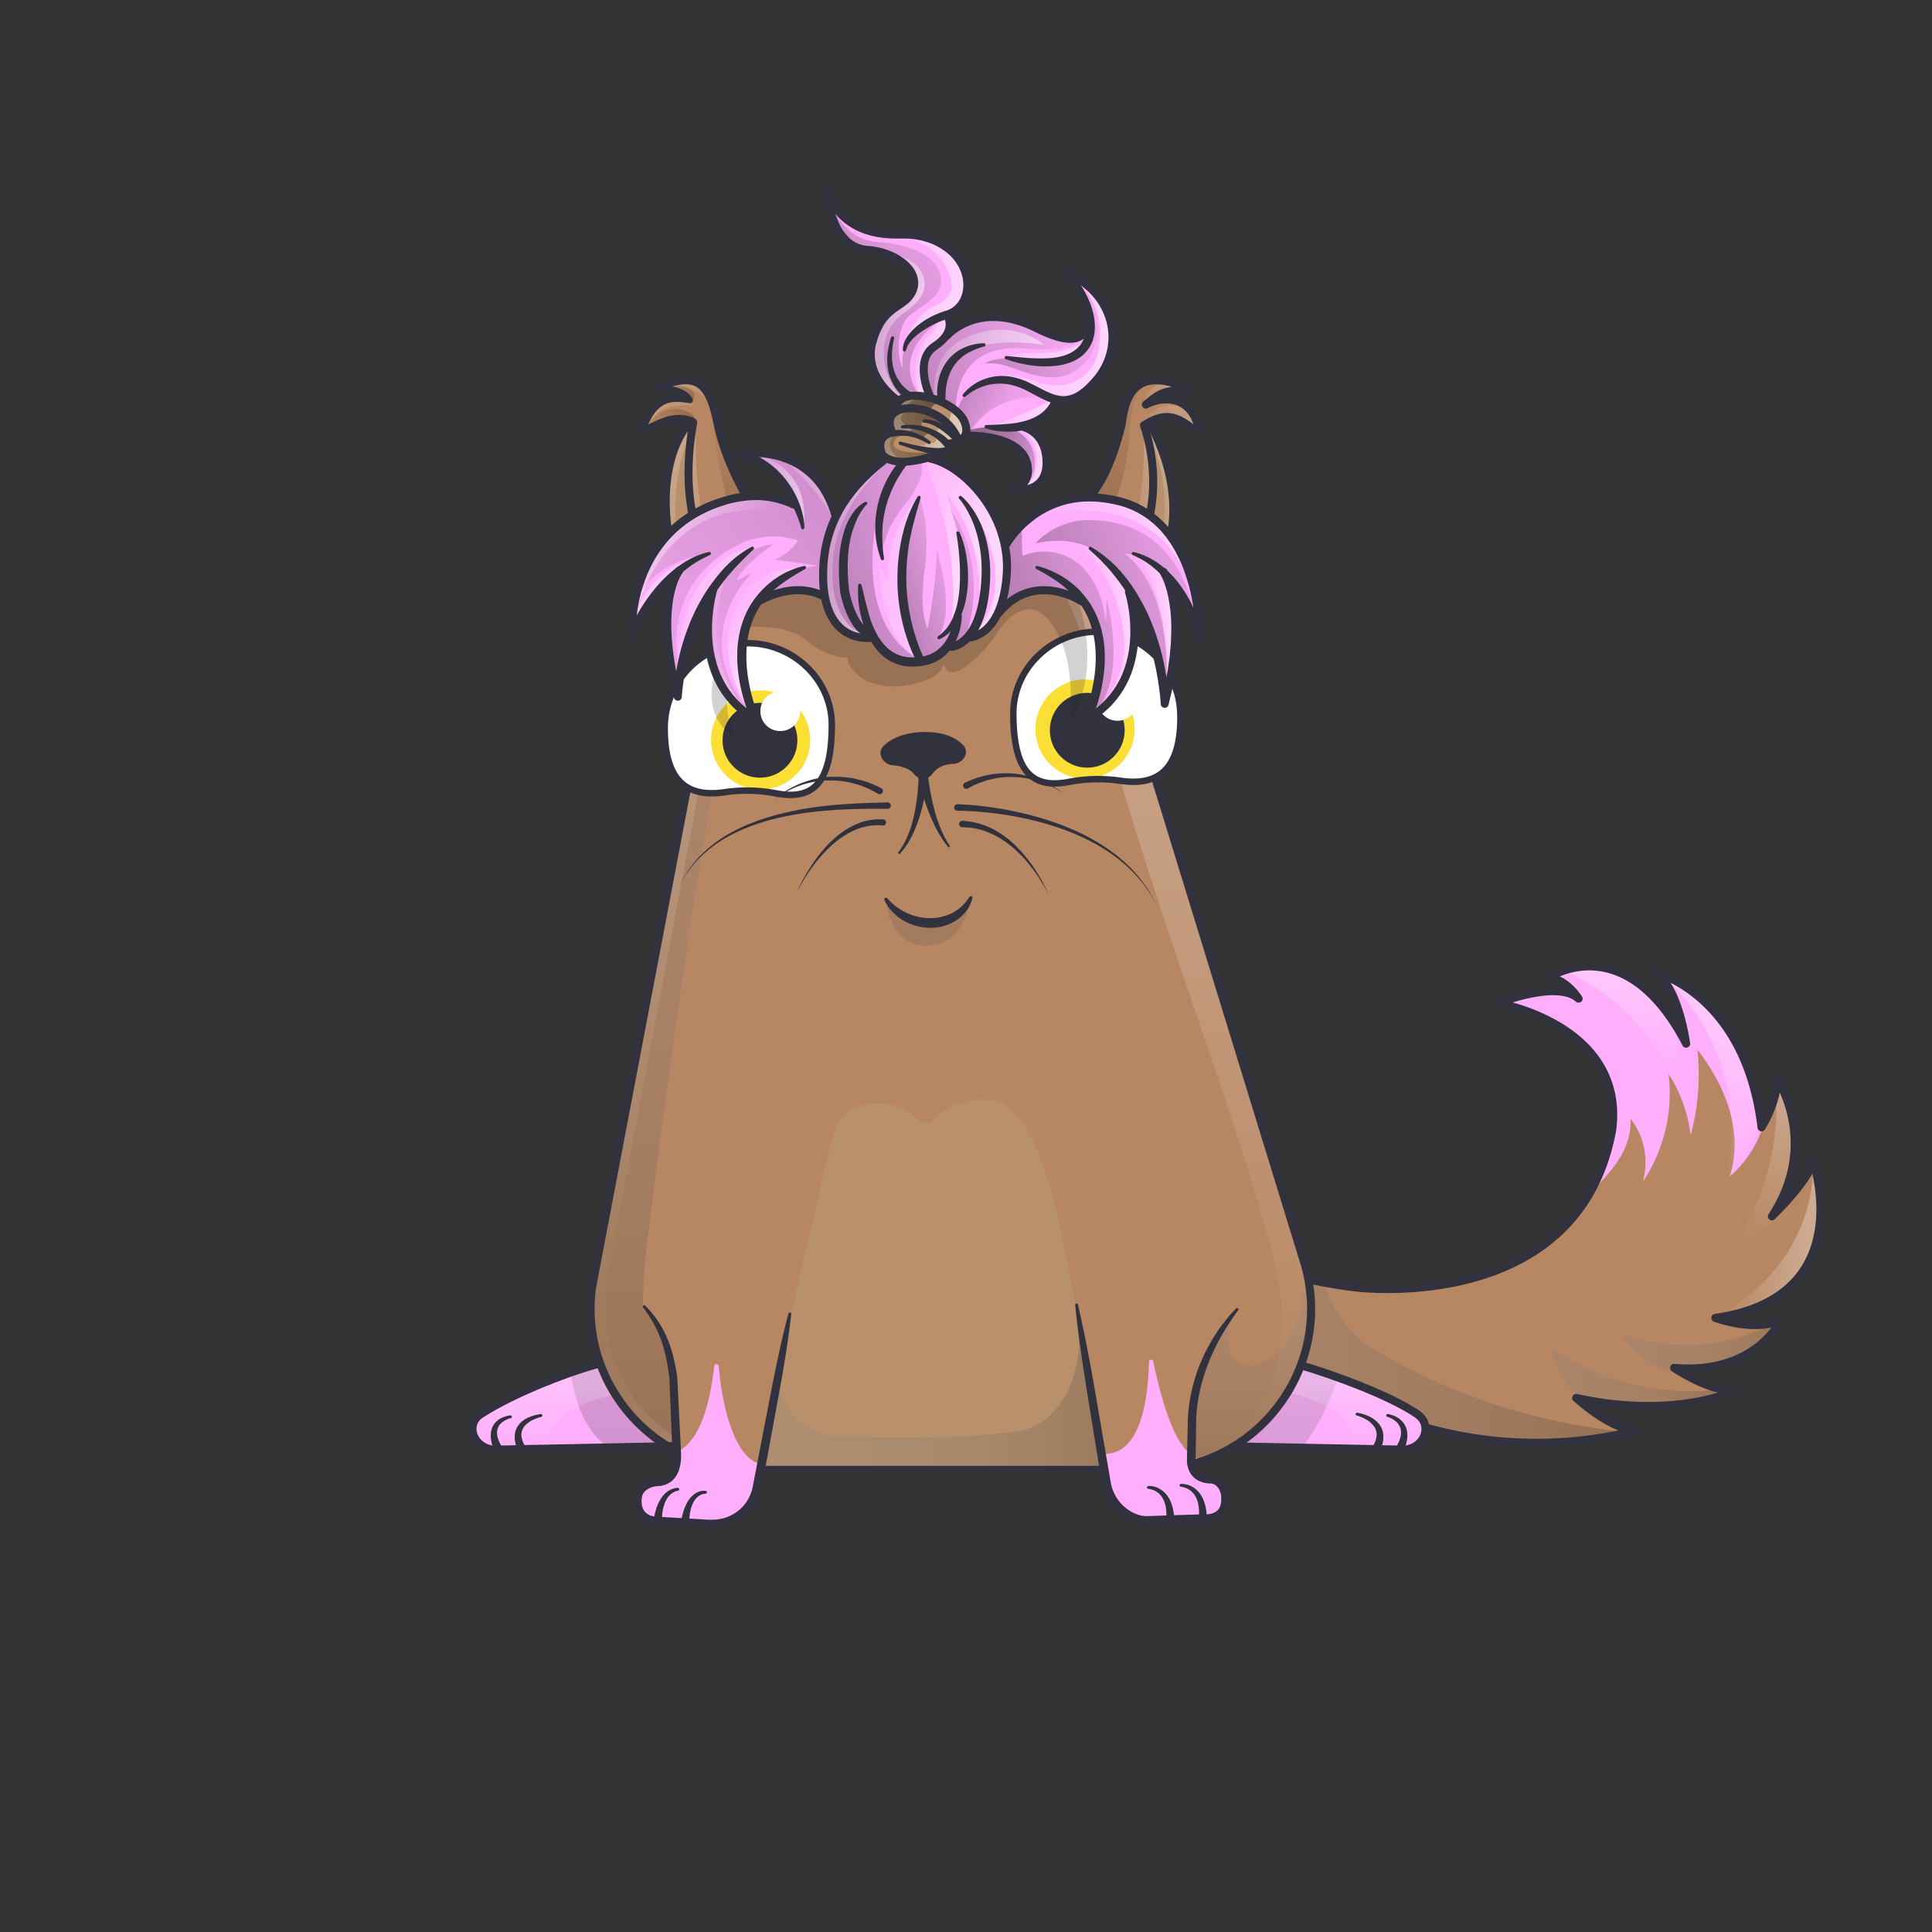 <svg xmlns="http://www.w3.org/2000/svg" viewBox="0 0 3000 3000" xmlns:xlink="http://www.w3.org/1999/xlink"><rect x="0" y="0" width="3000" height="3000" fill="#333333" stroke="none"/><g id="item_j"></g><g id="item_i"></g><g clip-path="url(#kittyClipPath)"><g><g id="tailFur"><clipPath id="tailFurClipPath"><path d="M1942.6 1959.2c69 30 162.4 39.9 162.4 39.9s347.1 45 398.6-246c19.5-161.9-177.1-195.4-177.1-195.4s91.8-36.7 124.7-7c0 0-18.5-30.3-46.3-32.7 0 0 118.2-79.9 213.3 102.6 0 0-12.3-93-50.5-111.6 0 0 142.5 32.6 167.6 241.5 0 0 26.3-41.6 23.4-76.4 0 0 67.9 99.8-7.3 214.7 0 0 58.9-56.3 63.7-86.5 0 0 73.9 212.1-151.5 244.1 0 0 61.2 22.9 101.8 3.3 0 0-39.1 85.3-165.9 74.3 0 0 61.7 42.1 99.3 33.5 0 0-93.2 47.7-251.3 13.2 0 0 53.6 49.5 93.2 50.5l-10.5 2.6a635.5 635.5 0 0 1-345.6-16.1l-151-50.4-90.9-37.1v-161z" fill="none" stroke="#31323d" stroke-linecap="round" stroke-linejoin="round" stroke-width="12.5"></path></clipPath><g clip-path="url(#tailFurClipPath)"><path fill="#b78662" d="M1904 1390.5h939v855.44h-939z"></path><ellipse cx="2531" cy="1654.9" rx="196.4" ry="232.2" transform="rotate(-46.1 2530.21 1654.786)" fill="#ffaefb"></ellipse><path d="M2468.1 1853.6c33.8-33.4 66.3-69.2 63.7-116.6 21.5 27.1 28.8 64.9 19 98.1a245.7 245.7 0 0 0 40.1-167.6 223.7 223.7 0 0 1 34.3 95.5 360.3 360.3 0 0 0 10.5-133.2c29.9 39 53.3 84.7 57.3 133.7s-13.8 101.4-53.2 130.8-100.8 29.2-134.6-6.5" fill="#b78662"></path><defs><clipPath id="tailShadowClipPath"><path d="M1942.6 1959.2c69 30 162.4 39.9 162.4 39.9s347.1 45 398.6-246c19.5-161.9-177.1-195.4-177.1-195.4s91.8-36.7 124.7-7c0 0-18.5-30.3-46.3-32.7 0 0 118.2-79.9 213.3 102.6 0 0-12.3-93-50.5-111.6 0 0 142.5 32.6 167.6 241.5 0 0 26.3-41.6 23.4-76.4 0 0 67.9 99.8-7.3 214.7 0 0 58.9-56.3 63.7-86.5 0 0 73.9 212.1-151.5 244.1 0 0 61.2 22.9 101.8 3.3 0 0-39.1 85.3-165.9 74.3 0 0 61.7 42.1 99.3 33.5 0 0-93.2 47.7-251.3 13.2 0 0 53.6 49.5 93.2 50.5l-10.5 2.6a635.5 635.5 0 0 1-345.6-16.1l-151-50.4-90.9-37.1v-161z" fill="none"></path></clipPath><linearGradient id="tailShadowGradient" x1="2504.56" y1="1675.22" x2="2504.56" y2="1448.67" gradientUnits="userSpaceOnUse"><stop offset="0" stop-color="#fff" stop-opacity="0"></stop><stop offset=".72" stop-color="#fff"></stop></linearGradient><linearGradient id="tailShadowGradient2" x1="1665.26" y1="2120.22" x2="2549.1" y2="2120.22" gradientUnits="userSpaceOnUse"><stop offset="0" stop-color="gray"></stop><stop offset=".27" stop-color="#7d7d7d"></stop><stop offset=".46" stop-color="#747474"></stop><stop offset=".64" stop-color="#646464"></stop><stop offset=".8" stop-color="#4d4d4d"></stop><stop offset=".95" stop-color="#303030"></stop><stop offset="1" stop-color="#242424"></stop></linearGradient><linearGradient id="tailShadowGradient3" x1="2662.04" y1="1821.69" x2="2662.04" y2="1468.7" gradientTransform="translate(-13.43 21.89)" href="#tailShadowGradient" xlink:href="#tailShadowGradient"></linearGradient><linearGradient id="tailShadowGradient4" x1="2752.98" y1="1933.56" x2="2752.98" y2="1592.06" href="#tailShadowGradient" xlink:href="#tailShadowGradient"></linearGradient><linearGradient id="tailShadowGradient5" x1="2521.14" y1="2094.95" x2="2807.7" y2="2094.95" href="#tailShadowGradient2" xlink:href="#tailShadowGradient2"></linearGradient><linearGradient id="tailShadowGradient6" x1="2408.12" y1="2162.15" x2="2697.59" y2="2162.15" href="#tailShadowGradient2" xlink:href="#tailShadowGradient2"></linearGradient><linearGradient id="tailShadowGradient7" x1="2671.02" y1="1930.16" x2="2859.95" y2="1930.16" href="#tailShadowGradient" xlink:href="#tailShadowGradient"></linearGradient></defs><g clip-path="url(#tailShadowClipPath)" style="mix-blend-mode:overlay"><path d="M2413.6 1500.9c80.6 30.4 147.9 94.3 182.8 173a2.2 2.2 0 0 0 4.3-.5c6.2-37.6 5.3-76.7-6.4-112.9-12.5-38.6-37.8-73.7-73-93.9s-80.2-24.3-116.8-6.8" opacity=".3" fill="url(#tailShadowGradient)" style="mix-blend-mode:overlay"></path><path d="M2580.5 1513.8c84.8 73.9 125.3 194.9 102.9 305a2.2 2.2 0 0 0 3.8 2c45.1-46.5 63.1-116.4 52.8-180.6-10.7-66.7-49.6-127-100.5-171.4" opacity=".3" fill="url(#tailShadowGradient3)" style="mix-blend-mode:overlay"></path><path d="M2756.9 1685.6c7.6 85.4-14.8 173.1-62.2 244.5a2.3 2.3 0 0 0 2.7 3.3c60.4-22.7 101.8-84 111.5-148.1 10.1-66.3-9.7-134.4-41.9-193.3" opacity=".3" fill="url(#tailShadowGradient4)" style="mix-blend-mode:overlay"></path><path d="M2815.2 1815.5c-.8 48.4-17 96.2-44.3 136.2-25.2 36.9-59.6 67.2-98.7 89a2.3 2.3 0 0 0 1.3 4.2 740 740 0 0 0 74.9-11.4c13.9-2.8 27.8-6.1 40.6-12.4 34.4-16.8 55.5-52.8 68.3-88.9 3.1-8.6 4.9-20.1-2.7-25.1" opacity=".3" fill="url(#tailShadowGradient7)" style="mix-blend-mode:overlay"></path></g><g clip-path="url(#tailShadowClipPath)" style="mix-blend-mode:multiply"><path d="M2042 1944.9c13.2 65.6 41.6 120.5 90.7 149.8 128.8 76.8 266.9 119.3 416.4 131.2.7 41.4-25.3 79.9-59.4 103.5s-75.3 34.3-116.1 41.5c-194.7 34.1-402.2-7.1-567.5-115.6-56.1-36.8-109.5-84.1-131.1-147.6-20.8-61.3-7.3-133.1 34.4-182.6s110.1-75.1 174.1-64.9" opacity=".25" fill="url(#tailShadowGradient2)" style="mix-blend-mode:multiply"></path><path d="M2753.1 2055.2c-69.5 37.1-154.5 43.8-229 18.1a2.3 2.3 0 0 0-2.7 3.2c9.8 17.9 26.3 31.7 44.4 41.3 19.8 10.5 41.6 16.6 63.2 22.4 28.7 7.7 58 15.1 87.7 13.7s60.3-13 77.9-36.9 18.3-61.1-3.5-81.3" opacity=".25" fill="url(#tailShadowGradient5)" style="mix-blend-mode:multiply"></path><path d="M2672.3 2157.6c-91.9 11.2-187.6-11.9-264.2-63.8 7.8 45.4 43.4 81.8 83.4 104.6 52.2 29.8 116.2 41.3 173.8 24.1 13.9-4.2 29-11.8 32.3-25.9" opacity=".25" fill="url(#tailShadowGradient6)" style="mix-blend-mode:multiply"></path></g></g></g></g><g id="tail"><path d="M1942.6 1959.2c69 30 162.4 39.9 162.4 39.9s347.1 45 398.6-246c19.5-161.9-177.1-195.4-177.1-195.4s91.8-36.7 124.7-7c0 0-18.5-30.3-46.3-32.7 0 0 118.2-79.9 213.3 102.6 0 0-12.3-93-50.5-111.6 0 0 142.5 32.6 167.6 241.5 0 0 26.3-41.6 23.4-76.4 0 0 67.9 99.8-7.3 214.7 0 0 58.9-56.3 63.7-86.5 0 0 73.9 212.1-151.5 244.1 0 0 61.2 22.9 101.8 3.3 0 0-39.1 85.3-165.9 74.3 0 0 61.7 42.1 99.3 33.5 0 0-93.2 47.7-251.3 13.2 0 0 53.6 49.5 93.2 50.5l-10.5 2.6a635.5 635.5 0 0 1-345.6-16.1l-151-50.4-90.9-37.1v-161z" fill="none" stroke="#31323d" stroke-linecap="round" stroke-linejoin="round" stroke-width="12.5"></path></g></g><g id="item_h"></g><g clip-path="url(#kittyClipPath)"><g><g id="bodyFur"><g><defs><clipPath id="furClipPath"><path fill="none" d="M1117.6,979.2a240.6,240.6,0,0,0-15.5,59L919.2,1999.6a248.6,248.6,0,0,0,12.7,117.6l-.6.2c-38.1,9.1-130.5,43.4-184.5,78.3-26.5,17.1-10.1,55.9,23.2,55.3l266.9-5.2h0c4.5,2.7,9.1,5.4,13.8,7.9v3.3c.4,23.3-6.6,42.4-29.9,43.5-15.6.8-28.2,9.9-30.7,21.1-4.7,21.5,5.9,38.9,27.3,40.4l84.2,5c26.5,1.6,51.9-11.3,65.4-34.1a72.2,72.2,0,0,0,8.8-23.9l5-26.6h533.6l3.4,20.7a71.6,71.6,0,0,0,43.2,54.3,52.6,52.6,0,0,0,22.2,3.9l91.9-3c22-2.2,30.1-15.7,27.8-36.9-.7-7-6.2-24.5-24.4-25.6-15.8-.8-25.3-8.6-28.1-21.9h0a243.5,243.5,0,0,0,65.3-28l261.5,5.1c33.3.6,49.3-37.5,23.2-55.3-43-29.4-132.4-61.7-179.8-75.5l-.8-.3a247.8,247.8,0,0,0,6.4-155.8L1731.1,1004a267.2,267.2,0,0,0-10.3-27.9s34.7-20.6,56.7-54,59.3-92.6,39.3-170.6-31.3-97.4-31.3-97.4,32-22.6,76,18c0,0,0-69.3-81.3-46,0,0,23.3-25.3,61.3-22,6-9.7-90.7-42-98.7,46-8,56.7-50.9,130.1-75.3,149.4l-52.7,51.3c-12,3.3-15.3-.7-31.6-7.1a240.1,240.1,0,0,0-84-15.1H1341a240.2,240.2,0,0,0-120,32s-94.2-115.1-107.5-207.8-75.3-56-92-52c0,0,38.7,4,46,18.7,0,0-44-16-70,47.3,0,0,46.7-28.7,76.7-13.3,0,0-39.4,30-40.7,105.3S1053.7,943,1117.6,979.2Z"></path></clipPath><linearGradient id="furClipPath__b" x1="1844.99" x2="1844.99" y1="2256.39" y2="835.98" gradientUnits="userSpaceOnUse"><stop offset="0" stop-color="#fff" stop-opacity="0"></stop><stop offset=".72" stop-color="#fff"></stop></linearGradient><linearGradient id="furClipPath__a" x1="1759.91" x2="1826.55" y1="647.85" y2="590.41" gradientUnits="userSpaceOnUse"><stop offset="0" stop-color="#fff" stop-opacity="0"></stop><stop offset="1" stop-color="#fff"></stop></linearGradient><linearGradient id="furClipPath__d" x1="1770.12" x2="1854.37" y1="679.19" y2="640.89" xlink:href="#furClipPath__a"></linearGradient><linearGradient id="furClipPath__e" x1="2116.32" x2="2116.32" y1="2248.97" y2="2113.28" xlink:href="#furClipPath__b"></linearGradient><linearGradient id="furClipPath__f" x1="1044.74" x2="1044.74" y1="2253.08" y2="2117.39" gradientTransform="matrix(-1, 0, 0, 1, 1878.82, 0)" xlink:href="#furClipPath__b"></linearGradient><linearGradient id="furClipPath__g" x1="916.62" x2="1280" y1="1544.97" y2="1544.97" xlink:href="#furClipPath__b"></linearGradient><linearGradient id="furClipPath__h" x1="1699.49" x2="1827.4" y1="1019.88" y2="682.1" xlink:href="#furClipPath__a"></linearGradient><linearGradient id="furClipPath__i" x1="1675.51" x2="1803.43" y1="1019.22" y2="678.09" xlink:href="#furClipPath__a"></linearGradient><linearGradient id="furClipPath__j" x1="1167.22" x2="1029.35" y1="1060.01" y2="675.12" xlink:href="#furClipPath__a"></linearGradient><linearGradient id="furClipPath__k" x1="1227.83" x2="1063.53" y1="977.08" y2="727.76" xlink:href="#furClipPath__a"></linearGradient><linearGradient id="furClipPath__l" x1="1131" x2="991.98" y1="596.71" y2="654.16" xlink:href="#furClipPath__a"></linearGradient><linearGradient id="furClipPath__m" x1="1141.12" x2="1044.46" y1="607.34" y2="606.08" xlink:href="#furClipPath__a"></linearGradient></defs><g><g clip-path="url(#furClipPath)"><path style="mix-blend-mode:overlay" fill="url(#furClipPath__b)" d="M1547.8,836.6s70.1,33.6,92.1,64.9,44.1,86.3,65.6,180.9c58.9,258.7,229.4,683.2,275.5,888s-92.3,286-92.3,286l61.1-35.5s63-74.8,72.5-107.6c20.8-71.9,139-33,117.2-147.7-31.7-166.5-305.7-970.4-305.7-970.4s-94.6,29-111.4-17.2c-7.1-19.6-29.9-44.6-39.7-62.1-20.7-36.8-73.2-64.7-124.2-79.9Z" opacity=".6"></path><path style="mix-blend-mode:overlay" fill="url(#furClipPath__a)" d="M1838.2,600.3c-35.5-15.4-60,3-63.9,29.8a80.2,80.2,0,0,0,19.9-12.3l22.3-11.5Z" opacity=".6"></path><path style="mix-blend-mode:overlay" fill="url(#furClipPath__d)" d="M1850.6,640c-21.7-16.8-57.2-16.7-77.8,18.4,12.2-2.7,30.6-9.2,30.6-9.2l21.2.2,38,20.3Z" opacity=".6"></path><path style="mix-blend-mode:overlay" fill="url(#furClipPath__e)" d="M1999.2,2162.4s113.2,21.1,98.3,83.6l92.7,3,43.3-6.5-4.3-68.5-206.9-60.7Z" opacity=".6"></path><path style="mix-blend-mode:overlay" fill="url(#furClipPath__f)" d="M951.2,2166.5s-113.2,21.1-98.3,83.6l-92.7,3-43.3-6.5,4.3-68.5,206.9-60.7Z" opacity=".6"></path><path style="mix-blend-mode:overlay" fill="url(#furClipPath__g)" d="M1124.3,1019.4,948.2,1954.5s-53.6,175,102.2,279l.3,20.1s-124.6-57.2-133.6-215.2,100.1-603.9,100.1-603.9l81.8-433.1s88.4-169.6,181-165C1280,836.4,1139.2,940,1124.3,1019.4Z" opacity=".6"></path><path style="mix-blend-mode:overlay" fill="url(#furClipPath__h)" d="M1782,667.7c10.2,28.9,83.5,178.4-67,294.5-5,4.1,8,17.9,8,17.9l47.3-47.7s27-34.5,35.3-58.8,42.8-84.9-16.1-209Z" opacity=".6"></path><path style="mix-blend-mode:overlay" fill="url(#furClipPath__i)" d="M1687.5,910.1c39.2-34.3,94.1-63.6,88.6-242.7,7.2,30.1,14,73,14,73s-2.3,77.7-19.7,106.4-47.4,75.7-65.4,84.6C1697,921.9,1687.5,910.1,1687.5,910.1Z" opacity=".6"></path><path style="mix-blend-mode:overlay" fill="url(#furClipPath__j)" d="M1076.8,662.2c-20.2,37.6-68.2,182.5,40.5,304.6l-1.8,4.4s-10.9.7-21-11.6-61-90.3-59.6-154.4,1.4-99.9,30.9-137.9C1072.5,661,1076.8,662.2,1076.8,662.2Z" opacity=".6"></path><path style="mix-blend-mode:overlay" fill="url(#furClipPath__k)" d="M1149.5,913.8c-32.2-32.3-74.8-92.2-68.6-259.2-5.3,16.1-12.7,101.6-12.7,101.6s17.8,128.1,60.7,165.4c3.6,4.9,11.1,4.7,11.1,4.7Z" opacity=".6"></path><path style="mix-blend-mode:overlay" fill="url(#furClipPath__l)" d="M1004.7,662.6c11.6-20.1,28.2-37.1,73-32.5-10.2-9.1-35.6-10.4-35.6-10.4l-27,14.1-13,27.9Z" opacity=".6"></path><path style="mix-blend-mode:overlay" fill="url(#furClipPath__m)" d="M1040.3,601.5c21.9-6.8,42.9,3.8,57.4,20.5,0,0-6.7-28-19.1-30.3s-41.9,4.2-41.9,4.2Z" opacity=".6"></path></g></g></g><g id="bodyFur"><g clip-path="url(#furClipPath)"><path fill="#b78662" d="M724.1 562.8h1509.4v1824.09H724.1z"></path><path fill="#b8916c" d="M1181.5 2294.7c-5.6-14.6 3.2-56.8 20.7-141.2 10.4-50.5 18.8-83.5 24-105 23.2-97.1 54-233.8 68-286 8-30 31.6-49 72.1-49.1 18.5-.1 46.5 11.1 60.5 25.8a15.7 15.7 0 0 0 23.2-.4c22.8-25 67.4-37.7 98.2-28.1 59.3 18.5 89.2 134.4 122.3 320 6.9 38.6 13.7 77.2 20.7 115.8 4 22.6 7.9 45.3 12 68 9.4 53.2 9.6 54.1 9.3 56.2-9.7 78.5-486.6 140.6-531 24z"></path><path fill="#ffaefb" d="M1167.1 2332.9l-28.1 27.9-44.1 5.8-105.8-10.6v-43.4c32.6-15.1 63.1-58.2 63.1-58.2 37.6-20 50.5-79.6 56.8-133.2a3.6 3.6 0 0 1 7.1.1c5.4 65.1 25.3 144.3 66.4 152.6 4 17.1-15.4 59-15.4 59zM1848.8 2257.5c42.5 28.3 56.7 55.1 56.7 55.1v43.4l-105.7 10.6-44.2-5.8-28-27.9s-7.7-43-13.1-75.4c57.5 1.4 68.4-87.2 69.6-142.4a3.4 3.4 0 0 1 6.8-.6c10 48.6 29.7 124.2 57.9 143z"></path><path fill="#ffaefb" d="M931.3 2117.4s33.5 95.1 119.1 136.1l-297.7-2.5-22-32.7 8.5-23.6c56.8-29.8 121.7-55.1 192.1-77.3zM2029.3 2100.7s-28 105.8-132.6 155.8l333.5 4v-80zM1603.3 850.4l50.9 36.4 49.3 52.7 49.3 76.6 38.9 63.3c5.2-8.1 1193.7-742.5 1192.5-747.9-2-8.7 0-319.9 0-319.9H1959.8zM1222.2 859.5L818 11.6H18.2v903.2l1046 176.5 38.8-90 28.2-56.9 24.8-29.6 38.3-35.3 27.9-20z"></path></g></g><g><g><path fill="#b78662" d="M1217.2,857.5c-12.6-13.7-82.9-101-100.7-189.5-13.2-88.5-46.9-89.8-97.4-64.1,19.5.8,40.3-1.9,48.4,17.1-4.1-.6-54.5-17.3-69.8,49.5,26-12.5,55.9-27.6,78.8-14.6,6.4,15.5-49.7,119.8,59,276.9C1177,871.6,1217.2,857.5,1217.2,857.5Z"></path><path fill="#b8916c" d="M1134.3,935.4c-28.3-46.8-81.5-113.3-57.5-273.2-6-5.5-55.7,33.5-37,168.4,23.7,122.6,73.4,147.2,75.7,140.6S1128,944.9,1134.3,935.4Z"></path><path fill="#b78662" d="M1624.9,837.5c34.7-29.8,91.7-69.5,117.2-181.6,4.6-101.7,96.1-55.6,96.1-55.6s-37.8,6-53.9,26.7c15.7-6,61.7-19.5,78.3,42.7-19.3-12.1-52.3-38.9-85.2-8.2,6.3,24.9,55.4,164.9-75.4,266.6-14.9-22-45.9-55-83.9-75.9-1.1-2-6.2-2.8-4.9-4.1C1621.1,839.4,1624.9,837.5,1624.9,837.5Z"></path><path fill="#b8916c" d="M1704.9,933.8c-2.9-1,137.3-103.5,75.9-267,7.4-10.6,14.2,7.8,19.4,21.3S1879,858.9,1726.1,972C1722.1,960.1,1706.7,934.3,1704.9,933.8Z"></path></g></g></g></g><g id="shadow" style="mix-blend-mode:multiply"><defs><clipPath id="shadow__d"><path fill="none" d="M1117.6,979.2a240.6,240.6,0,0,0-15.5,59L919.2,1999.6a248.6,248.6,0,0,0,12.7,117.6l-.6.2c-38.1,9.1-130.5,43.4-184.5,78.3-26.5,17.1-10.1,55.9,23.2,55.3l266.9-5.2h0c4.5,2.7,9.1,5.4,13.8,7.9v3.3c.4,23.3-6.6,42.4-29.9,43.5-15.6.8-28.2,9.9-30.7,21.1-4.7,21.5,5.9,38.9,27.3,40.4l84.2,5c26.5,1.6,51.9-11.3,65.4-34.1a72.2,72.2,0,0,0,8.8-23.9l5-26.6h533.6l3.4,20.7a71.6,71.6,0,0,0,43.2,54.3,52.6,52.6,0,0,0,22.2,3.9l91.9-3c22-2.2,30.1-15.7,27.8-36.9-.7-7-6.2-24.5-24.4-25.6-15.8-.8-25.3-8.6-28.1-21.9h0a243.5,243.5,0,0,0,65.3-28l261.5,5.1c33.3.6,49.3-37.5,23.2-55.3-43-29.4-132.4-61.7-179.8-75.5l-.8-.3a247.8,247.8,0,0,0,6.4-155.8L1731.1,1004a267.2,267.2,0,0,0-10.3-27.9s34.7-20.6,56.7-54,59.3-92.6,39.3-170.6-31.3-97.4-31.3-97.4,32-22.6,76,18c0,0,0-69.3-81.3-46,0,0,23.3-25.3,61.3-22,6-9.7-90.7-42-98.7,46-8,56.7-50.9,130.1-75.3,149.4l-52.7,51.3c-12,3.3-15.3-.7-31.6-7.1a240.1,240.1,0,0,0-84-15.1H1341a240.2,240.2,0,0,0-120,32s-94.2-115.1-107.5-207.8-75.3-56-92-52c0,0,38.7,4,46,18.7,0,0-44-16-70,47.3,0,0,46.7-28.7,76.7-13.3,0,0-39.4,30-40.7,105.3S1053.7,943,1117.6,979.2Z"></path></clipPath><linearGradient id="shadow__a" x1="1180.91" x2="1714.46" y1="2153.98" y2="2153.98" gradientUnits="userSpaceOnUse"><stop offset="0" stop-color="gray"></stop><stop offset=".27" stop-color="#7d7d7d"></stop><stop offset=".46" stop-color="#747474"></stop><stop offset=".64" stop-color="#646464"></stop><stop offset=".8" stop-color="#4d4d4d"></stop><stop offset=".95" stop-color="#303030"></stop><stop offset="1" stop-color="#242424"></stop></linearGradient><linearGradient id="shadow__e" x1="1028.58" x2="1028.58" y1="855.47" y2="2254.41" xlink:href="#shadow__a"></linearGradient><linearGradient id="shadow__f" x1="1971.82" x2="1971.82" y1="1970.17" y2="2305.13" xlink:href="#shadow__a"></linearGradient><linearGradient id="shadow__c" x1="1110.61" x2="1188.06" y1="620.08" y2="876.33" gradientUnits="userSpaceOnUse"><stop offset=".03" stop-opacity="0"></stop><stop offset="1"></stop></linearGradient><linearGradient id="shadow__b" x1="997.55" x2="1077.72" y1="656.63" y2="642.08" gradientUnits="userSpaceOnUse"><stop offset="0" stop-opacity="0"></stop><stop offset="1"></stop></linearGradient><linearGradient id="shadow__g" x1="1029.67" x2="1080.86" y1="589.98" y2="619" xlink:href="#shadow__b"></linearGradient><linearGradient id="shadow__h" x1="1060.14" x2="1123.73" y1="768.9" y2="960.42" xlink:href="#shadow__b"></linearGradient><linearGradient id="shadow__i" x1="1779.26" x2="1649.43" y1="529.81" y2="866.44" xlink:href="#shadow__c"></linearGradient></defs><g><g clip-path="url(#shadow__d)"><path style="mix-blend-mode:multiply" fill="url(#shadow__a)" d="M1213.2,2110.7c-22.2,91.7,60.8,117.5,83.2,119.1,41.2,3.1,203.6,5.7,287.8-7.9,43.7-7,109.2-65.4,87.3-196.3l43,256.8H1180.9Z" opacity=".2"></path><path style="mix-blend-mode:multiply" fill="url(#shadow__e)" d="M1233.2,855.5c-66,66-73.4,124.1-101.7,247.9-48.7,214.1-107.5,672-126.4,823.4a927.6,927.6,0,0,0-6.8,98.5v3.3c23.6,26,47.7,88.8,52.6,176.8l1.4,49s-31.4-.7-81-.7c-62,0-110.9-111.8-79.2-278.2,28.4-149.6-68-915.6-68-915.6l282.1-44.2S1122.2,913.5,1233.2,855.5Z" opacity=".2"></path><path style="mix-blend-mode:multiply" fill="url(#shadow__f)" d="M1854.3,2157.4s29.9-91.4,66.3-124.9c-39.4,75,14.1,92.7,28.1,87.7,53.7-19.2,74.9-66.7,79.2-150l65.3,116.3s-55,256-204,214l-38.7-18.1Z" opacity=".2"></path><path style="mix-blend-mode:multiply" fill="url(#shadow__c)" d="M1170.2,898c-21.6-28.1-61.6-190-65.5-257.5,8.5,62.4,99.5,211.6,108.9,218.6C1196.2,866.6,1178.5,889,1170.2,898Z" opacity=".2"></path><path style="mix-blend-mode:multiply" fill="url(#shadow__b)" d="M999,665.3c20.1-24,39.5-34.7,60.9-28.6s21,17.9,21,17.9l-30.1-4Z" opacity=".2"></path><path style="mix-blend-mode:multiply" fill="url(#shadow__g)" d="M1037,600.5c19.4-3.1,30.6.5,37.7,7.1s.3,16.9.3,16.9l-12.1-11.9Z" opacity=".2"></path><path style="mix-blend-mode:multiply" fill="url(#shadow__h)" d="M1119.5,962.2c-10.1-16.9-65.2-96.9-50.6-197.4,7.7,43.9,23.8,117.9,64.4,172.1A282,282,0,0,0,1119.5,962.2Z" opacity=".2"></path><path style="mix-blend-mode:multiply" fill="url(#shadow__i)" d="M1656.3,878.7c28.2-22.4,93-84.2,97.6-209.8,0,0,3-75.5,39.3-78.3-30.2,10-36.9,19.8-36.9,19.8l-20.8,69.2s-24,76.5-50.7,100.4-68.8,49.2-68.8,49.2-2.3,21.5,3.1,24C1635.1,861.1,1656.3,878.7,1656.3,878.7Z" opacity=".2"></path></g></g></g><g id="highlight" style="mix-blend-mode:overlay"><defs><clipPath id="highlight__c"><path fill="none" d="M1117.6,979.2a240.6,240.6,0,0,0-15.5,59L919.2,1999.6a248.6,248.6,0,0,0,12.7,117.6l-.6.2c-38.1,9.1-130.5,43.4-184.5,78.3-26.5,17.1-10.1,55.9,23.2,55.3l266.9-5.2h0c4.5,2.7,9.1,5.4,13.8,7.9v3.3c.4,23.3-6.6,42.4-29.9,43.5-15.6.8-28.2,9.9-30.7,21.1-4.7,21.5,5.9,38.9,27.3,40.4l84.2,5c26.5,1.6,51.9-11.3,65.4-34.1a72.2,72.2,0,0,0,8.8-23.9l5-26.6h533.6l3.4,20.7a71.6,71.6,0,0,0,43.2,54.3,52.6,52.6,0,0,0,22.2,3.9l91.9-3c22-2.2,30.1-15.7,27.8-36.9-.7-7-6.2-24.5-24.4-25.6-15.8-.8-25.3-8.6-28.1-21.9h0a243.5,243.5,0,0,0,65.3-28l261.5,5.1c33.3.6,49.3-37.5,23.2-55.3-43-29.4-132.4-61.7-179.8-75.5l-.8-.3a247.8,247.8,0,0,0,6.4-155.8L1731.1,1004a267.2,267.2,0,0,0-10.3-27.9s34.7-20.6,56.7-54,59.3-92.6,39.3-170.6-31.3-97.4-31.3-97.4,32-22.6,76,18c0,0,0-69.3-81.3-46,0,0,23.3-25.3,61.3-22,6-9.7-90.7-42-98.7,46-8,56.7-50.9,130.1-75.3,149.4l-52.7,51.3c-12,3.3-15.3-.7-31.6-7.1a240.1,240.1,0,0,0-84-15.1H1341a240.2,240.2,0,0,0-120,32s-94.2-115.1-107.5-207.8-75.3-56-92-52c0,0,38.7,4,46,18.7,0,0-44-16-70,47.3,0,0,46.7-28.7,76.7-13.3,0,0-39.4,30-40.7,105.3S1053.7,943,1117.6,979.2Z"></path></clipPath><linearGradient id="highlight__b" x1="1844.99" x2="1844.99" y1="2256.39" y2="835.98" gradientUnits="userSpaceOnUse"><stop offset="0" stop-color="#fff" stop-opacity="0"></stop><stop offset=".72" stop-color="#fff"></stop></linearGradient><linearGradient id="highlight__a" x1="1759.91" x2="1826.55" y1="647.85" y2="590.41" gradientUnits="userSpaceOnUse"><stop offset="0" stop-color="#fff" stop-opacity="0"></stop><stop offset="1" stop-color="#fff"></stop></linearGradient><linearGradient id="highlight__d" x1="1770.12" x2="1854.37" y1="679.19" y2="640.89" xlink:href="#highlight__a"></linearGradient><linearGradient id="highlight__e" x1="2116.32" x2="2116.32" y1="2248.97" y2="2113.28" xlink:href="#highlight__b"></linearGradient><linearGradient id="highlight__f" x1="1044.74" x2="1044.74" y1="2253.08" y2="2117.39" gradientTransform="matrix(-1, 0, 0, 1, 1878.82, 0)" xlink:href="#highlight__b"></linearGradient><linearGradient id="highlight__g" x1="916.62" x2="1280" y1="1544.97" y2="1544.97" xlink:href="#highlight__b"></linearGradient><linearGradient id="highlight__h" x1="1699.49" x2="1827.4" y1="1019.88" y2="682.1" xlink:href="#highlight__a"></linearGradient><linearGradient id="highlight__i" x1="1675.51" x2="1803.43" y1="1019.22" y2="678.09" xlink:href="#highlight__a"></linearGradient><linearGradient id="highlight__j" x1="1167.22" x2="1029.35" y1="1060.01" y2="675.12" xlink:href="#highlight__a"></linearGradient><linearGradient id="highlight__k" x1="1227.83" x2="1063.53" y1="977.08" y2="727.76" xlink:href="#highlight__a"></linearGradient><linearGradient id="highlight__l" x1="1131" x2="991.98" y1="596.71" y2="654.16" xlink:href="#highlight__a"></linearGradient><linearGradient id="highlight__m" x1="1141.12" x2="1044.46" y1="607.34" y2="606.08" xlink:href="#highlight__a"></linearGradient></defs><g><g clip-path="url(#highlight__c)" style="opacity:0.35"><path style="mix-blend-mode:overlay" fill="url(#highlight__b)" d="M1547.8,836.6s70.1,33.6,92.1,64.9,44.1,86.3,65.6,180.9c58.9,258.7,229.4,683.2,275.5,888s-92.3,286-92.3,286l61.1-35.5s63-74.8,72.5-107.6c20.8-71.9,139-33,117.2-147.7-31.7-166.5-305.7-970.4-305.7-970.4s-94.6,29-111.4-17.2c-7.1-19.6-29.9-44.6-39.7-62.1-20.7-36.8-73.2-64.7-124.2-79.9Z" opacity=".6"></path><path style="mix-blend-mode:overlay" fill="url(#highlight__a)" d="M1838.2,600.3c-35.5-15.4-60,3-63.9,29.8a80.2,80.2,0,0,0,19.9-12.3l22.3-11.5Z" opacity=".6"></path><path style="mix-blend-mode:overlay" fill="url(#highlight__d)" d="M1850.6,640c-21.7-16.8-57.2-16.7-77.8,18.4,12.2-2.7,30.6-9.2,30.6-9.2l21.2.2,38,20.3Z" opacity=".6"></path><path style="mix-blend-mode:overlay" fill="url(#highlight__e)" d="M1999.2,2162.4s113.2,21.1,98.3,83.6l92.7,3,43.3-6.5-4.3-68.5-206.9-60.7Z" opacity=".6"></path><path style="mix-blend-mode:overlay" fill="url(#highlight__f)" d="M951.2,2166.5s-113.2,21.1-98.3,83.6l-92.7,3-43.3-6.5,4.3-68.5,206.9-60.7Z" opacity=".6"></path><path style="mix-blend-mode:overlay" fill="url(#highlight__g)" d="M1124.3,1019.4,948.2,1954.5s-53.6,175,102.2,279l.3,20.1s-124.6-57.2-133.6-215.2,100.1-603.9,100.1-603.9l81.8-433.1s88.4-169.6,181-165C1280,836.4,1139.2,940,1124.3,1019.4Z" opacity=".6"></path><path style="mix-blend-mode:overlay" fill="url(#highlight__h)" d="M1782,667.7c10.2,28.9,83.5,178.4-67,294.5-5,4.1,8,17.9,8,17.9l47.3-47.7s27-34.5,35.3-58.8,42.8-84.9-16.1-209Z" opacity=".6"></path><path style="mix-blend-mode:overlay" fill="url(#highlight__i)" d="M1687.5,910.1c39.2-34.3,94.1-63.6,88.6-242.7,7.2,30.1,14,73,14,73s-2.3,77.7-19.7,106.4-47.4,75.7-65.4,84.6C1697,921.9,1687.5,910.1,1687.5,910.1Z" opacity=".6"></path><path style="mix-blend-mode:overlay" fill="url(#highlight__j)" d="M1076.8,662.2c-20.2,37.6-68.2,182.5,40.5,304.6l-1.8,4.4s-10.9.7-21-11.6-61-90.3-59.6-154.4,1.4-99.9,30.9-137.9C1072.5,661,1076.8,662.2,1076.8,662.2Z" opacity=".6"></path><path style="mix-blend-mode:overlay" fill="url(#highlight__k)" d="M1149.5,913.8c-32.2-32.3-74.8-92.2-68.6-259.2-5.3,16.1-12.7,101.6-12.7,101.6s17.8,128.1,60.7,165.4c3.6,4.9,11.1,4.7,11.1,4.7Z" opacity=".6"></path><path style="mix-blend-mode:overlay" fill="url(#highlight__l)" d="M1004.7,662.6c11.6-20.1,28.2-37.1,73-32.5-10.2-9.1-35.6-10.4-35.6-10.4l-27,14.1-13,27.9Z" opacity=".6"></path><path style="mix-blend-mode:overlay" fill="url(#highlight__m)" d="M1040.3,601.5c21.9-6.8,42.9,3.8,57.4,20.5,0,0-6.7-28-19.1-30.3s-41.9,4.2-41.9,4.2Z" opacity=".6"></path></g></g></g><g id="body"><g><path fill="none" d="M1117.6,979.2a240.6,240.6,0,0,0-15.5,59L919.2,1999.6a248.6,248.6,0,0,0,12.7,117.6l-.6.2c-38.1,9.1-130.5,43.4-184.5,78.3-26.5,17.1-10.1,55.9,23.2,55.3l266.9-5.2h0c4.5,2.7,9.1,5.4,13.8,7.9v3.3c.4,23.3-6.6,42.4-29.9,43.5-15.6.8-28.2,9.9-30.7,21.1-4.7,21.5,5.9,38.9,27.3,40.4l84.2,5c26.5,1.6,51.9-11.3,65.4-34.1a72.2,72.2,0,0,0,8.8-23.9l5-26.6h533.6l3.4,20.7a71.6,71.6,0,0,0,43.2,54.3,52.6,52.6,0,0,0,22.2,3.9l91.9-3c22-2.2,30.1-15.7,27.8-36.9-.7-7-6.2-24.5-24.4-25.6-15.8-.8-25.3-8.6-28.1-21.9h0a243.5,243.5,0,0,0,65.3-28l261.5,5.1c33.3.6,49.3-37.5,23.2-55.3-43-29.4-132.4-61.7-179.8-75.5l-.8-.3a247.8,247.8,0,0,0,6.4-155.8L1731.1,1004a267.2,267.2,0,0,0-10.3-27.9s34.7-20.6,56.7-54,59.3-92.6,39.3-170.6-31.3-97.4-31.3-97.4,32-22.6,76,18c0,0,0-69.3-81.3-46,0,0,23.3-25.3,61.3-22,6-9.7-90.7-42-98.7,46-8,56.7-50.9,130.1-75.3,149.4l-52.7,51.3c-12,3.3-15.3-.7-31.6-7.1a240.1,240.1,0,0,0-84-15.1H1341a240.2,240.2,0,0,0-120,32s-94.2-115.1-107.5-207.8-75.3-56-92-52c0,0,38.7,4,46,18.7,0,0-44-16-70,47.3,0,0,46.7-28.7,76.7-13.3,0,0-39.4,30-40.7,105.3S1053.7,943,1117.6,979.2Z"></path></g><g><path fill="none" stroke="#31323d" stroke-linecap="round" stroke-miterlimit="10" stroke-width="12.5" d="M1714.5 2282.4L1180.9 2282.4"></path><path fill="none" stroke="#31323d" stroke-linecap="round" stroke-miterlimit="10" stroke-width="12.5" d="M1050.7,2253.7c-89.1-47.1-145.6-146.2-131.5-254.1l182.9-961.4c15.7-119.9,118-209.6,238.9-209.6h158.2A240.9,240.9,0,0,1,1731.1,1004l295.2,960.1c39,137.9-45.2,275-175.8,309.8"></path><path fill="#31323d" d="M1228.6,2040.8c-3.4,30.5-8.1,60.7-13.2,90.9-2.6,15.1-5.4,30.1-8.2,45.2l-8.3,45.1-16.6,90.4a75.9,75.9,0,0,1-8.8,23.5,75.1,75.1,0,0,1-16.1,19.4,77.9,77.9,0,0,1-45.9,18.8c-2.1.2-4.2.2-6.3.2h-6l-11.5-.7-22.9-1.3-45.9-2.8a56.5,56.5,0,0,1-6.4-.7,38.7,38.7,0,0,1-6.7-1.7,36.8,36.8,0,0,1-12.3-7.3,35.3,35.3,0,0,1-8.3-11.7,43.4,43.4,0,0,1-3.1-13.5,58.3,58.3,0,0,1,1-13.3,31.5,31.5,0,0,1,.9-3.6,36.8,36.8,0,0,1,1.5-3.5,29.7,29.7,0,0,1,4.1-6.3,36.8,36.8,0,0,1,11-8.7,45,45,0,0,1,12.7-4.6,49.5,49.5,0,0,1,6.6-.8l2.6-.2,2.3-.3a25.8,25.8,0,0,0,4.2-1.2,16.9,16.9,0,0,0,3.8-1.9c4.6-3,7.7-8.4,9.4-14.8a54.6,54.6,0,0,0,1.6-10.1,47.1,47.1,0,0,0,.3-5.3v-5.5l-1-22.9-1.8-45.8c-.6-15.3-1.3-30.5-1.8-45.8v.5c-.6-5-1.3-9.9-2.1-14.9s-1.6-9.8-2.6-14.7-2.1-9.7-3.4-14.4-2.7-9.5-4.3-14.2-3.5-9.3-5.5-13.8-4.3-8.9-6.6-13.3a195.2,195.2,0,0,0-16.5-24.9h0a2.3,2.3,0,0,1,.4-3.2,2.2,2.2,0,0,1,2.9.2,157.1,157.1,0,0,1,19.8,23.9c2.9,4.3,5.5,8.8,8,13.4a151.2,151.2,0,0,1,6.7,14.1q3,7.4,5.4,14.7t4.2,15c1.3,5.1,2.3,10.2,3.3,15.2s1.7,10.2,2.4,15.3v.5c.9,15.3,1.6,30.6,2.4,45.9l2.3,45.9,1.1,22.9.2,2.9v3.1c0,2.1-.1,4.1-.2,6.2a69.1,69.1,0,0,1-2,12.5,51,51,0,0,1-2,6.3,39.9,39.9,0,0,1-3.1,6.2,32.4,32.4,0,0,1-9.8,10.4,35.6,35.6,0,0,1-13.2,5.3l-3.3.5-1.7.2h-1.5a35.5,35.5,0,0,0-4.7.6,29.9,29.9,0,0,0-8.8,3.2,23.3,23.3,0,0,0-6.9,5.4,14.1,14.1,0,0,0-2.2,3.4,12.2,12.2,0,0,0-.7,1.7,19.3,19.3,0,0,0-.5,2,39.2,39.2,0,0,0-.7,9.6,27.7,27.7,0,0,0,2,8.7,20.2,20.2,0,0,0,4.9,6.9,20.5,20.5,0,0,0,7.3,4.3,31.5,31.5,0,0,0,4.4,1.1c1.6.2,2.9.4,5,.5l45.8,2.6,22.9,1.4,11.4.7h5.4l5.2-.2a64.3,64.3,0,0,0,37.6-15.2,61.6,61.6,0,0,0,13.1-15.7,66.5,66.5,0,0,0,7.4-19.3l17.3-90,8.7-45c2.9-15.1,5.8-30.1,8.9-45.1,6.2-30,12.7-59.9,20.7-89.5a2.2,2.2,0,0,1,2.7-1.6A2.1,2.1,0,0,1,1228.6,2040.8Z"></path><path fill="#31323d" d="M1095.2,2319.6h-1.5l-1.7.2a17.3,17.3,0,0,0-3.2,1.1,21.2,21.2,0,0,0-5.7,3.6,30.1,30.1,0,0,0-7.8,11.3,56.8,56.8,0,0,0-3.9,13.7,118.3,118.3,0,0,0-1.4,14.6h0a6.3,6.3,0,0,1-6.5,6,6.2,6.2,0,0,1-6-6.5,2.5,2.5,0,0,1,.1-.8,109.3,109.3,0,0,1,3.6-15.8,70,70,0,0,1,6.6-15.2,37.8,37.8,0,0,1,11.4-12.5,27.7,27.7,0,0,1,7.8-3.6,20.4,20.4,0,0,1,4.3-.8h4.5a2.3,2.3,0,0,1,1.8,2.6,2,2,0,0,1-2,1.8Z"></path><path fill="#31323d" d="M1052.7,2314.9h-.7l-.9.2-1.6.4-1.6.7-1.5.7a26.2,26.2,0,0,0-5.5,3.9,33.7,33.7,0,0,0-7.8,11.2c-1,2.1-1.6,4.4-2.4,6.6a8.5,8.5,0,0,0-.4,1.7l-.4,1.7c-.3,1.2-.6,2.3-.8,3.5s-.7,4.7-.9,7l-.5,7.2v.4a6.3,6.3,0,0,1-12.5-.7,1.9,1.9,0,0,1,.1-.8l1.5-7.9c.6-2.6,1.4-5.2,2.1-7.8s1-2.6,1.4-3.8l.7-1.9c.3-.7.5-1.3.8-1.9a63.7,63.7,0,0,1,3.9-7.3,40.7,40.7,0,0,1,11.1-12.3,35.3,35.3,0,0,1,7.5-3.8l2-.7,2-.5,2.1-.3h2.3a2.2,2.2,0,0,1,2.1,2.3,2.1,2.1,0,0,1-1.8,2.1Z"></path><path fill="#31323d" d="M1673.7,2025.2c8.1,34.9,15,70,21.4,105.1l4.7,26.4,4.5,26.4,9.1,52.8,9.1,52.8,2.3,13.2a67.2,67.2,0,0,0,3.1,11.7,78.2,78.2,0,0,0,5.3,10.9,67,67,0,0,0,7.1,9.7,69.8,69.8,0,0,0,8.9,8.2,67.2,67.2,0,0,0,10.2,6.4c.8.5,1.8.8,2.7,1.3l2.7,1.1a38.6,38.6,0,0,0,5.5,1.7,41.3,41.3,0,0,0,11.6,1.3l53.2-1.8,26.7-.8,6.7-.2h6.6l2.7-.4,2.7-.5,2.6-.8,1.2-.5,1.2-.5a3.9,3.9,0,0,0,1.1-.6l1.1-.6,2-1.4c.5-.5,1.1-1,1.6-1.6l.7-.9.4-.4.3-.5a21.9,21.9,0,0,0,3.3-9.5,26.6,26.6,0,0,0,.3-2.8v-4.4c0-.5-.1-1-.1-1.5v-1.5c0-.2-.1-.5-.1-.7v-.6a23,23,0,0,0-1.3-5,23.7,23.7,0,0,0-2.3-4.8l-.6-1.1-.8-1c-.5-.7-1.1-1.2-1.6-1.9a20.7,20.7,0,0,0-3.8-2.8l-1-.5-1.1-.4-2.3-.7h-4l-1.9-.2a42.6,42.6,0,0,1-15.4-4.6,31.9,31.9,0,0,1-12-11.9,38.7,38.7,0,0,1-4.7-15.4,24.8,24.8,0,0,1-.2-3.8v-3.7l.2-6.7.6-26.9.6-26.8c0-1.1.1-2.3.2-3.4l.2-3.5.6-6.9.8-6.8c.3-2.3.6-4.5,1-6.8a261.4,261.4,0,0,1,14.1-52.9c.7-2.1,1.6-4.2,2.5-6.3l2.7-6.3c.9-2.1,1.9-4.2,2.8-6.2s1.9-4.2,3-6.2c4.2-8.1,8.5-16,13.4-23.7a271.6,271.6,0,0,1,33.4-42.6,2.2,2.2,0,0,1,3.2-.1,2.2,2.2,0,0,1,.2,2.9h0a375.6,375.6,0,0,0-28.7,44.6c-4.3,7.7-8.1,15.6-11.7,23.6-1,2-1.8,4-2.7,6s-1.7,4-2.5,6.1l-2.3,6.1c-.8,2.1-1.6,4.1-2.2,6.2a278.7,278.7,0,0,0-12.7,50.7c-.4,2.1-.6,4.3-.8,6.5l-.7,6.5c-.3,2.1-.3,4.3-.5,6.4l-.2,3.3c-.1,1-.2,2.1-.2,3.2l-.3,26.8-.4,26.7v6.7a7.1,7.1,0,0,0,.1,1.5v1.5a29.6,29.6,0,0,0,3.3,12.9,17.3,17.3,0,0,0,6.8,6.6,27,27,0,0,0,10.2,2.9h1.4l1.7.2,2.1.2h1.1l1,.3a32.5,32.5,0,0,1,4.2,1.1l2,.8,2,1a32.6,32.6,0,0,1,7,5.2,41.2,41.2,0,0,1,2.8,3.1l1.2,1.7,1.1,1.8a39.9,39.9,0,0,1,3.5,7.2,50.9,50.9,0,0,1,2.1,7.9v1.1a2.8,2.8,0,0,1,.1.9l.2,1.9c0,.6.1,1.2.1,1.8v3.8c0,.6-.1,1.3-.1,1.9s-.2,2.6-.4,3.9a35.2,35.2,0,0,1-5.4,15.5l-.6.9-.7.9-1.4,1.7c-1,1.1-2.1,2.1-3.1,3l-3.5,2.6-1.8,1-1.9,1-1.9.8a6.2,6.2,0,0,1-1.9.7c-1.2.4-2.5.9-3.8,1.2l-3.8.8-4,.6h-3.4l-3.4.2-6.7.2-26.8.9-53.9,1.7a63.3,63.3,0,0,1-15-1.7,61.8,61.8,0,0,1-7.3-2.3l-3.4-1.5a33.6,33.6,0,0,1-3.3-1.6,90,90,0,0,1-12.5-7.8,82.2,82.2,0,0,1-19.4-21.9,80.9,80.9,0,0,1-6.3-13.3,78.1,78.1,0,0,1-3.7-14.2l-2.2-13.2-8.6-52.9-8.6-52.9-4.3-26.4-4.1-26.5c-5.4-35.3-10.4-70.7-14-106.4a2.2,2.2,0,0,1,2-2.4A2.3,2.3,0,0,1,1673.7,2025.2Z"></path><path fill="#31323d" d="M1783.1,2307.4h2.4l2.3.2,4.5.8a32.5,32.5,0,0,1,8.4,3.5,37.6,37.6,0,0,1,13.3,12.7c.9,1.3,1.6,2.7,2.4,4l1.9,4.2a72.5,72.5,0,0,1,2.7,8.7,83.7,83.7,0,0,1,2.4,17.8,6.2,6.2,0,0,1-5.9,6.5,6.3,6.3,0,0,1-6.6-6v-.7a82.3,82.3,0,0,0-.2-15.7,47.2,47.2,0,0,0-1.4-7.5c-.3-1.2-.8-2.4-1.2-3.6a36.5,36.5,0,0,0-1.4-3.5,31.8,31.8,0,0,0-9.4-11.5,33.6,33.6,0,0,0-6.7-3.7l-3.7-1.1-1.9-.4-1.8-.3h-.2a2.2,2.2,0,0,1-2-2.4A2.3,2.3,0,0,1,1783.1,2307.4Z"></path><path fill="#31323d" d="M1833.8,2304.2h2.4l2.3.2,4.4.8a34.7,34.7,0,0,1,8.5,3.5,37.6,37.6,0,0,1,13.3,12.7,41,41,0,0,1,2.3,4,38.9,38.9,0,0,1,1.9,4.2,73.2,73.2,0,0,1,2.8,8.7,98.8,98.8,0,0,1,2.4,17.8,6.3,6.3,0,0,1-6,6.5,6.2,6.2,0,0,1-6.5-5.9v-.8a82.3,82.3,0,0,0-.2-15.7,66.3,66.3,0,0,0-1.5-7.5c-.3-1.2-.7-2.4-1.1-3.6a36.8,36.8,0,0,0-1.5-3.5,29.9,29.9,0,0,0-9.4-11.5,27,27,0,0,0-6.7-3.6,25.3,25.3,0,0,0-3.6-1.2l-1.9-.4-1.8-.3h-.2a2.2,2.2,0,0,1-2-2.4A2.1,2.1,0,0,1,1833.8,2304.2Z"></path><path fill="none" stroke="#31323d" stroke-linecap="round" stroke-miterlimit="10" stroke-width="12.5" d="M931.3,2117.4c-38.1,9.1-130.5,43.4-184.5,78.3-26.5,17.1-10.1,55.9,23.2,55.3l280.4-5.5"></path><path fill="#31323d" d="M840.4,2200.1a58.8,58.8,0,0,0-7.8,2.5,63.6,63.6,0,0,0-7.5,3.4c-4.7,2.7-8.9,6-11.7,10.1a20.7,20.7,0,0,0-3.8,13.3,37.6,37.6,0,0,0,4.5,14,6.3,6.3,0,0,1-2.6,8.5,6.4,6.4,0,0,1-8.5-2.6l-.3-.7h0a47.2,47.2,0,0,1-3.5-19.2,31.5,31.5,0,0,1,2.2-10,30.5,30.5,0,0,1,5.4-8.6,41.9,41.9,0,0,1,15.5-10.5,53.9,53.9,0,0,1,8.6-2.8,51.9,51.9,0,0,1,8.9-1.7,2.1,2.1,0,0,1,2.4,1.9,2.2,2.2,0,0,1-1.7,2.5Z"></path><path fill="#31323d" d="M793,2202.1a21.9,21.9,0,0,0-3.4,1l-3.2,1.4a29.8,29.8,0,0,0-6,3.6,19.9,19.9,0,0,0-7.6,10.2,21.1,21.1,0,0,0-1,6.1,8.6,8.6,0,0,0,.1,1.6,9.2,9.2,0,0,0,.1,1.6c.1.5.1,1,.2,1.6l.3,1.6a51.7,51.7,0,0,0,5,12.6,6.4,6.4,0,0,1-2.6,8.5,6.3,6.3,0,0,1-8.5-2.6,2.1,2.1,0,0,1-.3-.7H766a61.9,61.9,0,0,1-3.9-16.2v-4.4a34.2,34.2,0,0,1,.4-4.4,28.8,28.8,0,0,1,2.6-8.5,24.7,24.7,0,0,1,5.1-7.2,28.6,28.6,0,0,1,6.8-5.2,41.3,41.3,0,0,1,7.5-3.2l3.9-1.1a25.7,25.7,0,0,1,4-.6,2.2,2.2,0,0,1,.8,4.3Z"></path><path fill="none" stroke="#31323d" stroke-linecap="round" stroke-miterlimit="10" stroke-width="12.5" d="M2020.7,2120.2c47.4,13.8,136.8,46.1,179.8,75.5,26.1,17.8,10.1,55.9-23.2,55.3l-261.6-5.1"></path><path fill="#31323d" d="M2107.6,2193.7a64.1,64.1,0,0,1,8.9,2.1,55.8,55.8,0,0,1,8.6,3.2,43.9,43.9,0,0,1,15.4,11.2,29.7,29.7,0,0,1,5.4,8.7,34.4,34.4,0,0,1,2.2,10.1,47,47,0,0,1-3.5,19.5h-.1a6.2,6.2,0,1,1-11.6-4.5l.3-.7a36.5,36.5,0,0,0,4.4-14.3,21.2,21.2,0,0,0-3.8-13.7,37.8,37.8,0,0,0-11.7-10.7,73.9,73.9,0,0,0-7.4-3.8,62.2,62.2,0,0,0-7.9-2.8h-.1a2.2,2.2,0,0,1,.9-4.3Z"></path><path fill="#31323d" d="M2155.1,2195.7a25.9,25.9,0,0,1,4,.9c1.4.3,2.7.8,4,1.2a47.4,47.4,0,0,1,7.5,3.7,31.1,31.1,0,0,1,6.6,5.5,27.8,27.8,0,0,1,5.1,7.4,31.7,31.7,0,0,1,2.6,8.6,576,576,0,0,1,.4,4.5v4.4a60.2,60.2,0,0,1-4,16.6h0a6.3,6.3,0,0,1-11.7-4.4l.3-.8a46.6,46.6,0,0,0,5-12.9,25.6,25.6,0,0,0-.4-12.9,23.6,23.6,0,0,0-7.6-10.8,36.8,36.8,0,0,0-6-4,31.3,31.3,0,0,0-3.2-1.5,27.9,27.9,0,0,0-3.4-1.2h-.1a2.1,2.1,0,0,1-1.5-2.7A2.2,2.2,0,0,1,2155.1,2195.7Z"></path><path fill="none" stroke="#31323d" stroke-linecap="round" stroke-linejoin="round" stroke-width="12.5" d="M1701.4,934.3c122.3-98.3,87.6-238.2,75-273.8,43.7-28.7,61.6-2.9,86.9,13.2-9.2-58.6-54.8-61-84-45.5,24.1-19.4,24.1-19.4,65.5-25.2-89.6-39-98.5,22.9-103.1,56.2-14.6,58.8-32.4,94.7-56.1,120.6l-1.8,1.9c-39.8,43.8-75.3,71.7-75.3,71.7"></path><path fill="none" stroke="#31323d" stroke-linecap="round" stroke-linejoin="round" stroke-width="12.5" d="M1724.1,977c68.7-52.3,145.1-161.9,60.9-321.3"></path><path fill="#31323d" d="M1214.8,862.2a626.1,626.1,0,0,1-54.2-76.2c-16-26.8-30.1-54.9-40.6-84.6-2.6-7.4-5-14.9-7.1-22.5-1-3.8-2.1-7.6-2.9-11.4-.5-2-.9-3.9-1.3-5.8l-1.2-5.7a219,219,0,0,0-5.5-21.9,93.8,93.8,0,0,0-8.4-20c-3.5-6-8-11.1-13.5-14s-12.1-3.8-19.1-3.3a96.7,96.7,0,0,0-21.1,4.7c-7,2.3-14,5.2-21,8.2l-2.9-11.9h0a120.6,120.6,0,0,1,15.9.4,94.9,94.9,0,0,1,15.8,2.7,64,64,0,0,1,15.3,6,34.9,34.9,0,0,1,7.1,5.2,27.7,27.7,0,0,1,5.4,7.5v.2a4.5,4.5,0,0,1-2.2,5.9,3.9,3.9,0,0,1-2.6.3h0c-4.4-.5-8.6-1.2-12.7-1.6a59.3,59.3,0,0,0-11.9-.1,37.4,37.4,0,0,0-20.9,8.1c-6,4.7-10.7,11.2-14.5,18.3a125.8,125.8,0,0,0-9.3,22.7h0l-8.5-7.7c6.3-2.8,12.6-6.1,19.2-9.3a166.1,166.1,0,0,1,20.7-8.5,70.3,70.3,0,0,1,23.1-3.6,50.3,50.3,0,0,1,23.4,6.1h0a6.2,6.2,0,0,1,3.2,6.5c-2,12-3.7,24-5,36.1s-1.9,24.1-2.1,36.2a332.7,332.7,0,0,0,6.6,71.8,297.1,297.1,0,0,0,22.7,68.2,309.7,309.7,0,0,0,38.5,60.9,6.3,6.3,0,1,1-9.8,7.8,325.2,325.2,0,0,1-40-63.3,312.7,312.7,0,0,1-23.7-71.1A352,352,0,0,1,1063,729c.2-12.5.9-24.9,2.2-37.3s3-24.7,5.1-36.8l3.2,6.5a39.2,39.2,0,0,0-17.8-4.6,56.2,56.2,0,0,0-19.1,3.1,152.1,152.1,0,0,0-19,7.8c-6.3,3-12.7,6.4-19.4,9.4h-.1a6.1,6.1,0,0,1-8.2-3.1,5.9,5.9,0,0,1-.2-4.5h0a138.2,138.2,0,0,1,11-24.6c4.6-7.8,10.4-15.3,18.1-21a45.7,45.7,0,0,1,12.7-6.8,51.8,51.8,0,0,1,14-2.7,68.8,68.8,0,0,1,13.7.7c4.4.5,8.7,1.4,12.8,2l-4.7,6.4c-1.7-3.3-5-6-9-7.9a49.5,49.5,0,0,0-13-4.2,95.1,95.1,0,0,0-14.1-1.6,115.5,115.5,0,0,0-14.4.5h-.1a6.3,6.3,0,0,1-2.8-12c7.2-3.2,14.5-6.1,22.1-8.7a109.7,109.7,0,0,1,24.1-5.2,51.8,51.8,0,0,1,13,.4,40.9,40.9,0,0,1,12.9,4.3,38,38,0,0,1,10.7,8.3,50.9,50.9,0,0,1,7.7,10.4,105.8,105.8,0,0,1,9.6,22.6,236.4,236.4,0,0,1,5.8,23.1l1.1,5.6,1.2,5.5c.9,3.7,1.9,7.4,2.8,11,2,7.3,4.4,14.5,6.9,21.7,10.1,28.6,23.8,56,39.5,82.2a621.1,621.1,0,0,0,53.1,74.8h0a6.3,6.3,0,0,1-.8,8.8,6.2,6.2,0,0,1-8.8-.9Z"></path><path fill="none" stroke="#31323d" stroke-linecap="round" stroke-linejoin="round" stroke-width="12.5" d="M1072.8,653.8c-68.5,73.8-42.3,261.8,41.9,324.6"></path></g></g></g><g id="item_g"></g><g id="item_f"></g><g id="eye"><defs><linearGradient id="eyeColor1" x2="0%" y2="100%"><stop offset="0%" stop-color="#fcdf35"></stop></linearGradient><linearGradient id="eyeColor2" x2="0%" y2="100%"><stop offset="0%" stop-color="#fcdf35"></stop></linearGradient></defs><defs><clipPath id="eyeClipPath"><path fill="#fff" stroke="#31323d" stroke-width="10" stroke-miterlimit="10" d="M1291.6 1125.7c0 95.5-32.9 116.3-86.2 106.3a239.9 239.9 0 0 0-79.7-1.9c-56.6 8.5-94.1-14.6-93.5-100.6.4-70.6 56.3-129.2 126.8-130.7s132.6 55.2 132.6 126.9z" stroke-linecap="round"></path></clipPath><clipPath id="eyeClipPath2"><path fill="#fff" stroke="#31323d" stroke-width="10" stroke-miterlimit="10" d="M1573.5 1107.9c0 95.5 32.9 116.3 86.2 106.3a239.9 239.9 0 0 1 79.7-1.9c56.6 8.5 94.1-14.6 93.5-100.6-.4-70.6-56.3-129.2-126.8-130.7s-132.6 55.2-132.6 126.9z" stroke-linecap="round"></path></clipPath></defs><path fill="#fff" d="M1291.6 1125.7c0 95.5-32.9 116.3-86.2 106.3a239.9 239.9 0 0 0-79.7-1.9c-56.6 8.5-94.1-14.6-93.5-100.6.4-70.6 56.3-129.2 126.8-130.7s132.6 55.2 132.6 126.9z"></path><g clip-path="url(#eyeClipPath)"><circle cx="1180.3" cy="1149.9" r="77" fill="url(#eyeColor1)" transform="translate(-25 26.2) rotate(-1.3)"></circle><circle cx="1182.1" cy="1147" r="58.1" fill="#31323d" transform="matrix(1, -0.02, 0.02, 1, -24.98, 26.14)"></circle><circle cx="1210.8" cy="1105.3" r="30.9" fill="#fff" transform="translate(-24 26.8) rotate(-1.3)"></circle></g><path fill="none" stroke="#31323d" stroke-width="10" stroke-miterlimit="10" d="M1291.6 1125.7c0 95.5-32.9 116.3-86.2 106.3a239.9 239.9 0 0 0-79.7-1.9c-56.6 8.5-94.1-14.6-93.5-100.6.4-70.6 56.3-129.2 126.8-130.7s132.6 55.2 132.6 126.9z" stroke-linecap="round"></path><path fill="#fff" d="M1573.5 1107.9c0 95.5 32.9 116.3 86.2 106.3a239.9 239.9 0 0 1 79.7-1.9c56.6 8.5 94.1-14.6 93.5-100.6-.4-70.6-56.3-129.2-126.8-130.7s-132.6 55.2-132.6 126.9z"></path><g clip-path="url(#eyeClipPath2)"><circle cx="1684.8" cy="1132" r="77" fill="url(#eyeColor2)"></circle><circle cx="1687.1" cy="1133.1" r="58.1" fill="#31323d" transform="translate(517.2 2794.9) rotate(-88.7)"></circle><circle cx="1733.9" cy="1087.5" r="30.9" fill="#fff" transform="translate(608.6 2797.1) rotate(-88.7)"></circle></g><path fill="none" stroke="#31323d" stroke-width="10" stroke-miterlimit="10" d="M1573.5 1107.9c0 95.5 32.9 116.3 86.2 106.3a239.9 239.9 0 0 1 79.7-1.9c56.6 8.5 94.1-14.6 93.5-100.6-.4-70.6-56.3-129.2-126.8-130.7s-132.6 55.2-132.6 126.9z" stroke-linecap="round"></path></g><g id="item_e"></g><g id="mouth"><path d="M1376.1,1398.1s3.7,72.6,64.6,70.2c58.9-2.3,65.5-70.3,65.5-70.3s-21.2,30.3-59.3,30.7S1376.1,1398.1,1376.1,1398.1Z" fill="#595959" opacity=".2" style="mix-blend-mode:multiply"></path><path d="M1441.1,1206.7l0.7,4.9c0.2,1.5.5,3.5,0.8,5.6l1.2,7.1,1.5,8.4c0.6,3,1.2,6.1,1.9,9.3l1.1,4.9,0.6,2.5,0.6,2.5,1.3,5.1,1.4,5.1c0.5,1.7,1,3.4,1.5,5.1s1,3.4,1.6,5l1.7,4.9,1.8,4.7c0.6,1.6,1.2,3,1.8,4.5s1.2,2.9,1.8,4.3l1.8,4,1.8,3.7c1.1,2.4,2.4,4.5,3.4,6.4l2.8,4.8,2.6,4.1h0a1.5,1.5,0,0,1-2.4,1.7l-3.1-3.9-3.4-4.6c-1.2-1.8-2.7-3.9-4.1-6.2l-2.3-3.6-2.3-3.9c-0.8-1.3-1.5-2.8-2.3-4.2s-1.6-2.9-2.3-4.4l-2.3-4.7-2.2-4.8c-0.8-1.6-1.5-3.3-2.2-4.9s-1.5-3.3-2.1-5l-2-5.1-1.9-5.1-0.9-2.5-0.9-2.5-1.7-4.9c-1-3.2-2.1-6.4-3-9.4l-2.5-8.5-2-7.2c-0.6-2.2-1-4-1.4-5.5l-1.2-4.8a7.5,7.5,0,1,1,14.6-3.7Z" fill="#31323d"></path><path d="M1395,1323.2l0.9-1.2,2.5-3.5,1.6-2.5c0.6-.9,1.3-1.9,1.9-3l2-3.5c0.7-1.2,1.3-2.6,2-4l1.1-2.1,1-2.3c0.7-1.5,1.4-3.1,2.1-4.8l2-5.1c0.6-1.8,1.2-3.6,1.9-5.4s1.2-3.8,1.7-5.7,1.2-3.9,1.6-5.9l1.5-6,1.3-6.1c0.5-2,.8-4.1,1.2-6.1s0.7-4.1,1.1-6.1l0.9-6,0.4-3,0.3-2.9c0.4-3.9.9-7.6,1.2-11.2s0.6-7,.8-10.1l0.5-8.5,0.2-6.6,0.2-5.7v-0.2a7.5,7.5,0,0,1,15,.5c0,0.2,0,.4-0.1.7l-0.7,5.9-0.8,6.7-1.3,8.7c-0.4,3.2-1.1,6.6-1.7,10.3s-1.4,7.5-2.2,11.4l-0.6,3-0.7,3-1.4,6.1c-0.5,2.1-1.1,4.1-1.6,6.2s-1.1,4.2-1.8,6.2l-1.9,6.2-2.1,6.1c-0.7,2-1.5,4-2.2,5.9s-1.5,3.9-2.3,5.7l-2.4,5.5-2.5,5.1c-0.8,1.7-1.8,3.2-2.6,4.8l-1.2,2.3-1.3,2.1c-0.9,1.4-1.6,2.7-2.5,3.9l-2.4,3.4c-0.7,1.1-1.5,2.1-2.2,3l-1.9,2.5-2.8,3.2-1,1.1A1.5,1.5,0,0,1,1395,1323.2Z" fill="#31323d"></path><path d="M1368.2,1174.4a15,15,0,0,1,3.6-15.9c9-8.8,28.2-21.6,63.8-21.8s52.5,12.2,60.5,21a14.9,14.9,0,0,1,2.5,16.1h0a20.8,20.8,0,0,1-18.3,12.3c-10,.3-23.9,3.3-32.7,15.8a13.2,13.2,0,0,1-1.9,2.2l-0.3.3a17.7,17.7,0,0,1-25.3-1.5h0s-7.3-12.5-34.1-14.6a20.7,20.7,0,0,1-17.7-13.5v-0.3Z" fill="#31323d"></path><path d="M1509.9,1395l-0.5,1.8c-0.2.6-.3,1.3-0.6,2.1l-1.1,3-1.6,3.6c-0.7,1.3-1.3,2.7-2.2,4a56.1,56.1,0,0,1-6.6,9,63,63,0,0,1-9.9,8.9l-3,2-3.2,1.9c-2.2,1.2-4.4,2.4-6.8,3.4s-4.8,1.9-7.4,2.7l-3.9,1.1-3.9.9a77.5,77.5,0,0,1-16.3,1.3,81.8,81.8,0,0,1-16.2-2,83.6,83.6,0,0,1-14.9-4.9l-0.9-.4-0.4-.2h-0.5l-1.6-.8-3.3-1.7c-2.2-1.2-4.2-2.4-6.1-3.7a76.6,76.6,0,0,1-10.2-8.1,75.2,75.2,0,0,1-7.4-8,71.1,71.1,0,0,1-4.7-6.9c-0.6-1-1.1-1.9-1.5-2.7l-1-2-0.8-1.7a2.5,2.5,0,0,1,4.1-2.8h0.1l1.2,1.3,3.4,3.6c1.5,1.5,3.4,3.2,5.6,5.1s4.8,3.8,7.7,5.8a91.1,91.1,0,0,0,9.8,5.7l2.7,1.3,2.8,1.2,3,1.2,1.6,0.6,1.4,0.5a85.9,85.9,0,0,0,12.8,3.3,81.6,81.6,0,0,0,13.5,1.3,80.6,80.6,0,0,0,13.5-1l3.3-.6,3.2-.7c2.1-.5,4.2-1.1,6.2-1.8s3.9-1.4,5.8-2.3l2.7-1.3,2.6-1.4a65.7,65.7,0,0,0,9.2-6.1,60.7,60.7,0,0,0,7-6.4,72.2,72.2,0,0,0,4.8-5.6l1.6-2.2c0.5-.6.9-1.3,1.2-1.8l1-1.5A2.5,2.5,0,0,1,1509.9,1395Z" fill="#31323d"></path><path d="M1486.7,1248.7l4.1,0.2,11.6,0.7c10,0.7,24.2,2,41.1,4.6a545.1,545.1,0,0,1,57.2,11.7c10.3,2.7,20.9,5.8,31.6,9.4s21.3,7.6,31.7,12.1,20.7,9.5,30.5,14.9a301.1,301.1,0,0,1,27.9,17.4,260,260,0,0,1,24,19.2,220.6,220.6,0,0,1,19.2,19.7,202.8,202.8,0,0,1,14.1,18.4l2.7,4.2,2.5,4,2.2,3.7,1.9,3.4c1.2,2.1,2.2,4.1,3.1,5.8s1.6,3.2,2.2,4.4l1.7,3.7-1.8-3.6c-0.6-1.2-1.3-2.6-2.3-4.3s-2-3.6-3.2-5.7l-2-3.4-2.3-3.6-2.6-3.9-2.8-4.1a201.6,201.6,0,0,0-14.5-17.9,218.6,218.6,0,0,0-19.6-19,257.2,257.2,0,0,0-24.2-18.3,297.5,297.5,0,0,0-28-16.4c-9.8-5.1-20.1-9.7-30.5-13.9s-21.1-7.8-31.6-11.1-21.1-6-31.4-8.4a537.4,537.4,0,0,0-56.7-9.9c-16.7-2-30.7-3-40.5-3.4l-11.3-.4h-4.1a5,5,0,1,1,.1-10h0.1Z" fill="#31323D"></path><path d="M1654.6,1234.4l-1.5-1.1-4.3-2.9-6.8-4.2c-2.7-1.6-5.7-3.2-9.2-4.9l-5.4-2.5-2.9-1.3-3-1.2-3.1-1.2-3.2-1.1-3.3-1.1-3.4-1c-2.3-.7-4.6-1.2-7-1.8s-4.8-1-7.2-1.5-4.9-.7-7.4-1.1-5-.5-7.5-0.7-5-.2-7.5-0.3h-7.5l-3.7.2-3.6.3c-2.4.3-4.8,0.5-7,.9-4.6.7-9,1.7-13.2,2.7s-8,2.2-11.5,3.5l-5,1.8-4.4,1.8-7.1,3.3-4.4,2.3-1.5.9h-0.1a5,5,0,1,1-4.8-8.8h0.3l1.7-.8,4.9-2.2,7.7-3,4.8-1.7,5.4-1.6c3.8-1.1,7.9-2,12.4-2.9s9.1-1.6,14-1.9c2.4-.3,4.9-0.3,7.4-0.5h11.4l3.9,0.3c2.6,0.2,5.2.3,7.7,0.8s5.2,0.6,7.7,1.2,5.1,0.9,7.5,1.6,4.9,1.2,7.3,2,4.7,1.4,7,2.3l3.4,1.2,3.3,1.3,3.2,1.3,3,1.4,3,1.4,2.8,1.4,5.3,2.9c3.3,1.9,6.3,3.8,8.9,5.5s4.8,3.3,6.6,4.7l4.1,3.2Z" fill="#31323D"></path><path d="M1494.6,1274.5l7.8,0.7,4.3,0.7,5.1,0.9c3.5,0.9,7.5,1.7,11.7,3.1l3.2,1,3.3,1.3,3.4,1.3,3.4,1.5,3.5,1.6c1.2,0.5,2.3,1.2,3.5,1.8l3.5,1.9,3.5,2.1,3.5,2.2,3.4,2.4,3.4,2.5,3.4,2.6,1.7,1.3,1.6,1.4,3.3,2.8c2.2,1.9,4.2,3.9,6.3,5.9,4.1,4.1,8.1,8.2,11.7,12.5s7.1,8.6,10.3,12.9,6.1,8.6,8.8,12.7,5,8.1,7.2,11.8,4,7.2,5.5,10.2,2.9,5.8,4,8.1c2.1,4.5,3.1,7.2,3.1,7.2s-1.2-2.6-3.5-7c-1.2-2.2-2.6-4.8-4.4-7.8s-3.8-6.3-6.1-9.9-4.9-7.4-7.8-11.3-6-8-9.3-12.1-7-8.2-10.8-12.1-7.9-7.8-12.1-11.6l-6.5-5.3-3.3-2.5-1.7-1.2-1.7-1.2-3.4-2.3-3.4-2.2-3.4-2.1-3.4-1.9-3.4-1.8-3.4-1.6c-1.1-.5-2.2-1.1-3.4-1.5l-3.3-1.3-3.3-1.3-3.2-1.1-3.1-1-3-.8c-3.9-1.1-7.7-1.7-10.9-2.3l-4.5-.5-3.8-.4-7.8-.3a5,5,0,0,1,.4-10h0.3Z" fill="#31323D"></path><path d="M1378.3,1255.9h-15.8c-10,0-24.3,0-41.3.6-8.5.3-17.8,0.7-27.5,1.4s-20,1.6-30.6,2.8-21.5,2.8-32.5,4.8-22.1,4.4-33.1,7.3a334.8,334.8,0,0,0-32.3,10.3c-5.2,1.9-10.4,4.1-15.4,6.3s-9.9,4.6-14.6,7.1a200.5,200.5,0,0,0-47.2,33.9,165.1,165.1,0,0,0-15.5,17.4c-1.1,1.3-2,2.7-3,4l-2.7,3.8-2.4,3.6-2.1,3.4c-1.3,2.1-2.4,4.1-3.4,5.8l-1.3,2.4-1,2-1.9,3.7,1.8-3.7,1-2,1.2-2.4c0.9-1.7,1.9-3.7,3.2-5.9l2-3.4,2.3-3.7c0.8-1.3,1.7-2.6,2.6-3.9s1.8-2.8,2.9-4.1a166.3,166.3,0,0,1,15.1-18,202.9,202.9,0,0,1,46.8-35.6c4.7-2.7,9.6-5.2,14.6-7.6s10.1-4.7,15.4-6.8a339.3,339.3,0,0,1,32.4-11.3c11-3.3,22.2-6,33.3-8.4s22.1-4.2,32.8-5.8,21-2.7,30.9-3.7,19.2-1.6,27.8-2.1c17.2-1,31.6-1.4,41.6-1.7l15.7-.4h0a5,5,0,0,1,.3,10h-0.1Z" fill="#31323D"></path><path d="M1203.3,1240.3l1.5-1.2,4.3-3.4,3.2-2.3,1.8-1.3,2-1.3c2.7-1.9,5.9-3.8,9.5-5.8l5.6-3,6.1-3c4.3-1.9,8.9-3.8,13.7-5.4l3.7-1.2,3.8-1.1,3.8-1.1,3.9-.9,4-.9,4-.7,4.1-.6,4.1-.5,2.1-.2h2.1l4-.2h8.2l8.1,0.3,7.9,0.7c2.6,0.4,5.1.6,7.6,1.1l3.7,0.6,3.5,0.8c4.7,1,9,2.2,13,3.4s7.6,2.6,10.7,3.8l4.4,1.8,3.7,1.7,5.1,2.5,1.8,0.9a5,5,0,1,1-4.6,8.9h-0.3l-1.6-1-4.6-2.6-3.4-1.8-4-2c-2.9-1.4-6.2-2.8-9.9-4.2s-7.7-2.8-12.1-4l-3.3-.9-3.4-.8c-2.3-.6-4.7-1-7.1-1.5l-7.5-1.1-7.7-.7-3.9-.2h-11.9l-4,.2-4,.4-3.9.4-3.9.6-3.9.6-3.8.8-3.7.8-3.7,1c-4.8,1.3-9.4,2.9-13.7,4.5l-6.2,2.6-5.7,2.7c-3.6,1.8-6.9,3.5-9.7,5.2l-2.1,1.2-1.9,1.2-3.3,2.1-4.5,3.1Z" fill="#31323D"></path><path d="M1370.4,1281.7l-7.8-.3-3.8.2h-3.3l-1.2.2-5.2.7-5.7,1.2-1.5.3-1.5.4-3.1.9c-2.2.5-4.3,1.4-6.5,2.2s-4.4,1.9-6.7,2.9l-1.7.8-1.7.9-3.4,1.8-3.4,2-3.4,2.1-6.7,4.6a163.1,163.1,0,0,0-13,10.6l-3.1,2.9-3,3c-2,1.9-3.9,4-5.9,6l-5.5,6.2c-1.7,2.1-3.5,4.1-5.2,6.2l-2.5,3.1-2.4,3.1c-1.6,2-3,4.1-4.4,6.1l-4.1,5.9-3.6,5.6c-2.3,3.6-4.3,7-6.1,10s-3.2,5.7-4.4,7.9c-2.4,4.4-3.6,7-3.6,7s1.1-2.7,3.2-7.2c1.1-2.3,2.4-5,4-8.1s3.4-6.6,5.6-10.3l3.4-5.8,3.8-6.1c1.3-2.1,2.7-4.2,4.1-6.4l2.2-3.3,2.3-3.3c1.5-2.2,3.2-4.4,4.9-6.6l5.3-6.6c1.9-2.1,3.7-4.4,5.6-6.5l2.9-3.2,3-3.1a168.4,168.4,0,0,1,12.8-11.7l6.8-5.2,3.5-2.4c1.2-.8,2.3-1.6,3.5-2.3l3.5-2.1,1.7-1,1.8-.9c2.4-1.2,4.6-2.5,7-3.5s4.6-2.1,6.9-2.8l3.4-1.2,1.6-.6,1.6-.4,6.2-1.6,5.7-1,1.3-.2h1.3l2.5-.2,4.5-.4h7.9a5,5,0,0,1,.1,10h-0.3Z" fill="#31323D"></path></g><g id="alpacaHair"><defs><linearGradient id="alpaca__a" x1="1689.57" x2="1118.18" y1="772.23" y2="964.93" gradientUnits="userSpaceOnUse"><stop offset=".03" stop-opacity="0"></stop><stop offset=".35" stop-opacity=".22"></stop><stop offset="1"></stop></linearGradient><linearGradient id="alpaca__c" x1="1553.87" x2="1324.56" y1="858.58" y2="935.92" xlink:href="#alpaca__a"></linearGradient><linearGradient id="alpaca__d" x1="1591.41" x2="1390.9" y1="859.58" y2="927.2" xlink:href="#alpaca__a"></linearGradient><linearGradient id="alpaca__e" x1="1925.72" x2="1475.27" y1="867.68" y2="1019.59" xlink:href="#alpaca__a"></linearGradient><linearGradient id="alpaca__f" x1="2049.79" x2="1507.56" y1="846.52" y2="1029.39" xlink:href="#alpaca__a"></linearGradient><linearGradient id="alpaca__g" x1="1241.44" x2="1654.12" y1="792.81" y2="494.88" xlink:href="#alpaca__a"></linearGradient><linearGradient id="alpaca__h" x1="1646.92" x2="1119.4" y1="276.18" y2="608.4" xlink:href="#alpaca__a"></linearGradient><linearGradient id="alpaca__i" x1="1711.77" x2="1252.02" y1="473.88" y2="668.16" gradientUnits="userSpaceOnUse"><stop offset=".03" stop-opacity="0"></stop><stop offset="1"></stop></linearGradient><linearGradient id="alpaca__j" x1="1755.18" x2="1440.64" y1="449.92" y2="639.22" xlink:href="#alpaca__a"></linearGradient><linearGradient id="alpaca__k" x1="1633.12" x2="1420.84" y1="674.18" y2="579.83" xlink:href="#alpaca__a"></linearGradient><linearGradient id="alpaca__l" x1="1695.93" x2="1521.54" y1="764.86" y2="688.08" xlink:href="#alpaca__a"></linearGradient><linearGradient id="alpaca__m" x1="628.66" x2="1865.45" y1="1287.5" y2="394.6" xlink:href="#alpaca__a"></linearGradient><linearGradient id="alpaca__b" x1="1601.2" x2="1862.05" y1="872.74" y2="872.74" gradientUnits="userSpaceOnUse"><stop offset="0" stop-color="#fff" stop-opacity="0"></stop><stop offset="1" stop-color="#fff"></stop></linearGradient><linearGradient id="alpaca__n" x1="1761.12" x2="1821.54" y1="960.01" y2="960.01" xlink:href="#alpaca__b"></linearGradient><linearGradient id="alpaca__o" x1="1666.23" x2="1763.31" y1="971.82" y2="971.82" xlink:href="#alpaca__b"></linearGradient><linearGradient id="alpaca__p" x1="1361.55" x2="1503.67" y1="763.4" y2="870.2" xlink:href="#alpaca__b"></linearGradient><linearGradient id="alpaca__q" x1="1273.15" x2="1557.15" y1="898.47" y2="898.47" xlink:href="#alpaca__b"></linearGradient><linearGradient id="alpaca__r" x1="1126.08" x2="1199.17" y1="934.82" y2="989.74" xlink:href="#alpaca__b"></linearGradient><linearGradient id="alpaca__s" x1="1218.07" x2="1308.14" y1="777.69" y2="712.66" xlink:href="#alpaca__b"></linearGradient><linearGradient id="alpaca__t" x1="796" x2="1520.69" y1="1172.83" y2="649.64" xlink:href="#alpaca__b"></linearGradient><linearGradient id="alpaca__u" x1="1229.26" x2="909.64" y1="851.97" y2="959.76" xlink:href="#alpaca__b"></linearGradient><linearGradient id="alpaca__v" x1="1146.76" x2="1001.28" y1="892.72" y2="809.45" xlink:href="#alpaca__b"></linearGradient><linearGradient id="alpaca__w" x1="1162.19" x2="1248.99" y1="762.55" y2="762.55" xlink:href="#alpaca__b"></linearGradient><linearGradient id="alpaca__x" x1="1097.28" x2="1156.67" y1="995.98" y2="995.98" xlink:href="#alpaca__b"></linearGradient><linearGradient id="alpaca__y" x1="1226.88" x2="1382.8" y1="819.55" y2="857.98" xlink:href="#alpaca__b"></linearGradient><linearGradient id="alpaca__z" x1="1318.7" x2="1424.8" y1="491.33" y2="517.48" xlink:href="#alpaca__b"></linearGradient><linearGradient id="alpaca__A" x1="1348.95" x2="1418.01" y1="649.13" y2="666.15" xlink:href="#alpaca__b"></linearGradient><linearGradient id="alpaca__B" x1="1533.97" x2="1624" y1="695.81" y2="718" xlink:href="#alpaca__b"></linearGradient><linearGradient id="alpaca__C" x1="1453.99" x2="1724.66" y1="477.83" y2="544.55" xlink:href="#alpaca__b"></linearGradient><linearGradient id="alpaca__D" x1="1501.05" x2="1683.47" y1="503.6" y2="548.56" xlink:href="#alpaca__b"></linearGradient><linearGradient id="alpaca__E" x1="1366.48" x2="1606.23" y1="529.85" y2="588.94" xlink:href="#alpaca__b"></linearGradient><linearGradient id="alpaca__F" x1="1402.5" x2="1462.08" y1="540.5" y2="555.19" xlink:href="#alpaca__b"></linearGradient><linearGradient id="alpaca__G" x1="1291.37" x2="1495.55" y1="419.22" y2="469.55" xlink:href="#alpaca__b"></linearGradient><linearGradient id="alpaca__H" x1="1488.54" x2="1623.74" y1="617.9" y2="651.22" xlink:href="#alpaca__b"></linearGradient><linearGradient id="alpaca__I" x1="1388.46" x2="1496.86" y1="649.5" y2="676.22" xlink:href="#alpaca__b"></linearGradient></defs><g style="isolation:isolate"><g><path fill="#ffaefb" d="M1585.1,662s40,5.7,40,56.8-54.4,42.2-54.4,42.2c9.4,1.4,25-11.8,25.5-28.3,2.1-60.5-96.2-56.1-96.2-56.1l-4.5,6.4-18.1,7.2-4.8,8.4-28.3,10.9c103.7,39.2,116.3,138.6,116.3,138.6l1.5-2.3s53.3-97.8,174.7-67.9,127.4,192.4,125.5,212.3c0,0-13.1-61.3-55.3-101.8l-.2-.2s40,57.9,1.9,204.2c0,0-2-101.5-59.1-183.4l3.6,10.2s42.7,134.1-64.9,197.8c0,0,48.4-105.5-4.3-181.2l-3-1.2s-74.6-50.8-130.5,17.7l-3,3.8h0c-18.2,34.4-44.5,34-44.5,34h-.9c-13.5,14.1-26.5,14.1-26.5,14.1l-5,.2c-10.6,13.5-28,24.4-56.4,23.5s-45.9-17.6-57.5-38.2l-2.7.5s-60.1,10.4-73.4-64.6l-2.7-.4c-48-23.4-98.2,7.4-101.3,9.3h0c-53.6,75.8-3.4,182.5-3.4,182.5-107.7-63.7-65.9-200.8-65.9-200.8l.6-2.8c-53.3,77.8-55.4,168.2-55.4,168.2-38.1-146.4,2.1-195.4,2.1-195.4l-3.2,2.1c-46.7,39.2-69.9,97.3-69.9,97.3-2-20,1-165.1,143.1-207.7,45.3-13.6,81.4-7.2,108.7,6l2.9.4c-12.3-28.5-38-65.7-88.7-79.8,0,0,118-21,150,97l.3,1.1c17.6-36.6,45.4-65.1,76.5-89.3l-7.8-15.9,4.2-16.3,13.3-10.2-2.4-9,1.8-13.3,7.2-13.9,5.2-11.7s-56.5-36-41-92,46.2-51.9,59.8-74.5c19.7-32.6-21.5-65.2-67.8-68.3s-61.9-62.2-60.3-90.1c0,0,14.5,68.3,111.3,65.2,0,0,31.7-2.3,60.1,12.4,59.6,31.1,55.4,100.3,13.3,112.8l4.5,14-5.5,19s48.4-57.4,140-11.6,79.5-18,74.8-38.6v-1c-11.7-28.5-32-49.5-32-49.5,83.9,37.2,93.2,119.6,50.3,169.6-25.4,29.6-44.1,34.8-63.3,30.1l-.6,2.5c-9.4,24.1-31.6,34.7-53.4,38.9Z"></path><path fill="#b8916c" d="M1397.7,617.7s28.1-14.8,62.9,7.2,45.5,33.7,34.9,58.1l-6.8,2.4-14.8,3.8,2.9,7.1-22.9,8.1-17.1,8.1-38.1,5.2-27.6-7.6-3.9-21.4s3.4-12.4,4.8-12.4,13.3-3.8,13.3-3.8l-4.2-22.9,9.5-14.9Z"></path></g><g><path style="mix-blend-mode:multiply" fill="url(#alpaca__a)" d="M1427.8,713.2s17.6,21.3-23.5,71.2c-20.6,25-35.9,59.6-34.5,82.3,0,0-13.3-45.6-3.8-84.6,0,0-49.7,179.3,59.9,241.1l-28.8,4.7s-18.6-17.2-30.5-25.2c-7-4.7-15.3-10.7-26-9.8-16,1.3-37.8-11.2-46.8-27.9-7.9-14.9-11.9-14.9-12.9-34.6-4-82.9-2.6-163.2,101.7-216.7C1382.6,713.7,1399.7,715.8,1427.8,713.2Z" opacity=".4"></path><path style="mix-blend-mode:multiply" fill="url(#alpaca__c)" d="M1427.8,771.9s16.9,41.2,8.8,105.8-2.2,80.8,3.7,99.2c0,0,16.1-81.8,13.9-124.4,7.3,25,28,102.4,2.2,136.9l22.8-9.6s-7.3,27.2-25.7,37.5-19.8,16.9-30.1,1.5S1372.7,893.1,1427.8,771.9Z" opacity=".4"></path><path style="mix-blend-mode:multiply" fill="url(#alpaca__d)" d="M1477,1004.1l12.5-53.7s18.4-88.8-13.2-157.9c0,0,60.8,77,24,195.3l-5.6,8.1Z" opacity=".4"></path><path style="mix-blend-mode:multiply" fill="url(#alpaca__e)" d="M1559.3,888.7s-1.3-42.6,2.9-47.2c2.7-3.1,16.9-30.1,22.6-22.7,4.4,5.6-.2,46.3,4.7,44.1a76.9,76.9,0,0,1,31.5-6.5c43.3,0,86.7,30.9,96.2,109.5,0,0,1.5-24.3,1-36.1,0,0,36.5,130.6-24.5,182.3,0,0,38.9-116.1-5.9-168.3s-117.5-20.5-138.1,9.6C1549.7,953.4,1565.9,904.9,1559.3,888.7Z" opacity=".4"></path><path style="mix-blend-mode:multiply" fill="url(#alpaca__f)" d="M1855.3,960.7s-15-161.7-177-152.6c-46.2,5.9-70.5,35.8-70.5,35.8,181.4-42.6,199.8,250.5,199.8,250.5l4.4-27.2c2.3-118.5-27.9-178.6-65.8-207.9C1774,862.3,1824.9,879.4,1855.3,960.7Z" opacity=".4"></path><path fill="url(#alpaca__g)" d="M1462.7,623s-22.6,6-15.6,17.1l19.1,17.5-32.6-5s-7,7.6,2,13.6l12,7.5s-14-3-12,8-2.5-.5-2.5-.5l-25.1-8s-22.1,3.5-20.1,18.1,56.7,11.5,56.7,11.5-6.5,16.1-39.6,15.1-41.2-17.1-36.1-32.7,16.5-14,16.5-14-14-21.6,5.5-35.1C1390.9,636.1,1395,592.4,1462.7,623Z"></path><path style="mix-blend-mode:multiply" fill="url(#alpaca__h)" d="M1286.3,302.1s14.5,74.3,85.3,74.3c0,0,87.2,7.1,89.5,57.2,1.6,32.9-34.1,39.5-52.5,60.5s-14.5,69.7-6.6,76.3c0,0-11.9-67.1,71-81.6,0,0-97.3,52.6-44.7,126.3L1398,619l-6.5,7.9S1331,575.6,1357.3,523s48.6-51.3,56.5-60.5,18.4-53.9-38.1-68.3S1292.8,377.1,1286.3,302.1Z" opacity=".4"></path><path style="mix-blend-mode:multiply" fill="url(#alpaca__i)" d="M1693.7,496.4s12.7,55.3-100.9,44.9-108.4,91.9-108.4,91.9-24.7-16.5-42.6-15.7c0,0-17-49.5,19.4-86l23.9-23.9s40.4-28.4,103.9-7.5S1658.5,546.5,1693.7,496.4Z" opacity=".4"></path><path style="mix-blend-mode:multiply" fill="url(#alpaca__j)" d="M1666,429.1s64.8,49.3,26.7,124.8c0,0-22,35.5-64.7,31.9-45.6-3.8-62.9-25.1-99.5-21.4,0,0,19.4-11.9,53.8-6.7s114.3,12.7,108.4-61.3C1690.7,496.4,1691.4,463.5,1666,429.1Z" opacity=".4"></path><path style="mix-blend-mode:multiply" fill="url(#alpaca__k)" d="M1614.3,609.4s-40.3-29.5-71.7-19.7-51.1,21.6-56,50.1l17.7,36.4s26.5-68.8,125.7-58Z" opacity=".4"></path><path style="mix-blend-mode:multiply" fill="url(#alpaca__l)" d="M1499.3,669.3s18.7-5.9,33.5-5.9h32.4s37.3,8.9,41.3,48.2-25.6,47.1-25.6,47.1S1644.8,695.8,1499.3,669.3Z" opacity=".4"></path><path style="mix-blend-mode:multiply" fill="url(#alpaca__m)" d="M1296.9,795c-48.4-112.3-128.3-86.9-144.5-90,58.9,27.6,79.6,61,87.9,85.1-1.6-2.3-2.7-3.7-2.7-3.7-221.9-56.4-251,151.3-249.5,147.2,19.7-53.4,90.6-69.7,90.6-69.7-75.4,52.3-22.4,214.9-22.4,214.9,2.6-91.1,46-144.1,46-144.1-15.6,144.1,62.5,170.1,62.5,170.1-99.7-116.6,1.5-213.8,1.5-213.8-11.9,2.5-7.2,4.5-22.2,10.3,8.9-23.8,56.8-56.3,56.8-56.3-115.4,14.8-145.5,198.2-145.5,198.2-32.7-157.2,105.7-203.9,105.7-203.9,45.5-12.6,62.3-3.5,78.2-.3-11.8,20.3-36,30-36,30l65.3,9c2.2.6-19.3,3.8-19.3,3.8l-66.1,43.8c71.5-19.2,96.1.8,96.1.8C1266.2,869.5,1296.9,795,1296.9,795Z" opacity=".4"></path><path style="mix-blend-mode:multiply" fill="#231f20" d="M1672.6,928.4s40.9,103.6-8.7,187.5c-3.5,5.9,5.1-66.4-13.9-114.6-32.1-81.5-74.8-60.1-103.1-16.7-20.4,31.5-72.3,82.5-81,47-.4-1.5-3.1,12.6-18.6,20.2-24.6,12-65.8,22.5-104.4,4,0,0-28-17.4-26.7-34.9,0,0-29.8,2.5-63.6-26.3s-96.5-20-96.5-20,20.1-47.6,36.3-51.4,62.7-6.3,71.4-3.8a60.7,60.7,0,0,1,15.5,7s14.6,70.7,76,60.7c0,0,17.5,52.6,72.6,40.1s46.4-31.3,46.4-31.3,15,6.2,35.1-8.8c0,0,36.3-8.8,43.8-41.4l29.7-21.7,29.2-7.3,36.5,2.9Z" opacity=".2"></path><path style="mix-blend-mode:multiply" fill="#231f20" d="M1110.5,1040.4c-2.2,11.4-21,66.9,25.8,101.8,2.3,1.7,2.4.5,2.6-.8.5-4.6-7.1-21.7-8.5-32.1-2.8-20.7-.4-24.9.9-29.8a2.8,2.8,0,0,0-1.1-3.2c-6.4-4.3-14,8.3-17.1-29.5A65.4,65.4,0,0,0,1110.5,1040.4Z" opacity=".2"></path></g><g><path style="mix-blend-mode:overlay" fill="url(#alpaca__b)" d="M1601.2,804.1c3.9,0,230.6-75.2,260.6,166.5h0s4.4-161.5-125-192.7a8.3,8.3,0,0,0-3.4-.2s-76.4-22.6-132.2,26.4" opacity=".5"></path><path style="mix-blend-mode:overlay" fill="url(#alpaca__n)" d="M1761.1,859.3s56.7,55.4,50.2,201.4c0,0,24.1-73.4-1.7-171.7C1809.6,889,1789,864.9,1761.1,859.3Z" opacity=".5"></path><path style="mix-blend-mode:overlay" fill="url(#alpaca__o)" d="M1666.2,841.7s21.9,3,34.8,15.5c16.4,15.8,103.1,76.8,39.1,210.8l-33.1,33.9s34.8-42.2,38.2-86.3C1749.5,960.2,1724.2,877.8,1666.2,841.7Z" opacity=".5"></path><path style="mix-blend-mode:overlay" fill="url(#alpaca__p)" d="M1513.2,988.1s-1.4-1.7,2.3-6.1c64.6-76,6.3-168.9,6.8-171.8s11,63.2,7.6,92.7-11.5,52.1-11.2,50.3c5.4-38.8,6.3-114.6-48.7-186.6-3.6-4.7,50.2,138.9,7.2,204.9,0,0,13-92-20-194-19.4-59.9-17.6-46.1-19-66,0,0,100.3,26.8,121.1,143,0,0,8.1,94.9-25.5,119.3C1528.2,977.9,1521.3,988.8,1513.2,988.1Z" opacity=".5"></path><path style="mix-blend-mode:overlay" fill="url(#alpaca__q)" d="M1425.2,773.5s-50,44-46,131l-12-24s-8,96,57,143C1424.2,1023.5,1370.2,909.5,1425.2,773.5Z" opacity=".5"></path><path style="mix-blend-mode:overlay" fill="url(#alpaca__r)" d="M1244.7,881.8c-34.2-.7-76.6,10.1-99.2,56.1-43.8,89.1,21.5,169.8,21.5,169.8S1112.5,947.1,1244.7,881.8Z" opacity=".5"></path><path style="mix-blend-mode:overlay" fill="url(#alpaca__s)" d="M1211.6,710.4s50,37.7,77.6,87.6c0,0,7.7-1.5-1.5-22.3C1286.6,773.2,1266.2,719.6,1211.6,710.4Z" opacity=".5"></path><path style="mix-blend-mode:overlay" fill="url(#alpaca__t)" d="M1166.8,850.1s-117.6,14.2-115.9,206.4C1050.9,1056.5,1082.1,906.4,1166.8,850.1Z" opacity=".5"></path><path style="mix-blend-mode:overlay" fill="url(#alpaca__u)" d="M1072.8,868.7s-71.7,17-90.5,102.8l41.5-57.5Z" opacity=".5"></path><path style="mix-blend-mode:overlay" fill="url(#alpaca__v)" d="M1241.5,801.8s-192.8-70.9-256.4,156.7c0,0-9.4-133.1,138.6-182.2,0,0,64.8-16.6,113.9,10.1Z" opacity=".5"></path><path style="mix-blend-mode:overlay" fill="url(#alpaca__w)" d="M1162.3,704.7c-4.3-1.9,97.1,5.6,85.8,115.9C1248.1,820.6,1222.7,731.1,1162.3,704.7Z" opacity=".5"></path><path style="mix-blend-mode:overlay" fill="url(#alpaca__x)" d="M1128.4,890.4s-50,117.8,28.3,211.2c0,0-57.5-16.1-59.4-147.1l5.6-36.8Z" opacity=".5"></path><path style="mix-blend-mode:overlay" fill="url(#alpaca__y)" d="M1382.6,713.7s-74.4,56.9-87.6,142.6c-10.2,66.2,9.9,120.8,50.5,129.6l5.5,6.6s-74.7,15.3-71.4-117.5c0,0,11-118.6,96.7-164.7Z" opacity=".5"></path><path style="mix-blend-mode:overlay" fill="url(#alpaca__z)" d="M1397.6,397s23.9,6.7,33.9,27.1c5.2,10.7,13.3,34.2-28,62-47.6,32.1-34.7,100.7-2.5,131.5l-10.6,5.2s-84.4-72.3-4.9-143.9C1385.5,478.9,1449.8,452.4,1397.6,397Z" opacity=".5"></path><path style="mix-blend-mode:overlay" fill="url(#alpaca__A)" d="M1425.1,618.6s-15.6,3.3-16.5,14.6-20.3,11.8-1.4,29.2l12.2.5-9.9,8.9-20.7,2.9s-22.2,19.8,11.3,40.5l-32.5-9,1.9-24.5,15.9-10.5-.9-27.6,11.4-24.1,24.9-6.1Z" opacity=".3"></path><path style="mix-blend-mode:overlay" fill="url(#alpaca__B)" d="M1578.8,664.8s28.7,11.3,30.7,44-13.3,49.3-26,46c0,0,32.7,12,40.7-35.3s-36.7-57.4-36.7-57.4Z" opacity=".5"></path><path style="mix-blend-mode:overlay" fill="url(#alpaca__C)" d="M1671.5,434.1s32.3,28.9,35.6,69.6-3.8,80.9-52.5,93.5c0,0-21.3,4.6-48.4-5.7s-56-8.7-67.4-4c0,0,33.4-1.4,71.4,18.6s55.3,30,83.3-8,36.7-52,36-72.6S1710.2,442.8,1671.5,434.1Z" opacity=".5"></path><path style="mix-blend-mode:overlay" fill="url(#alpaca__D)" d="M1563.5,556.1s11.3-9.3,46.7-8,74.6-9.3,79.3-30.6,12,47.3-62.7,42Z" opacity=".5"></path><path style="mix-blend-mode:overlay" fill="url(#alpaca__E)" d="M1460.8,608.8s-8-97.3,160.7-73.3c0,0-35.3-32-89.3-21.4s-86.7,44-80.7,101.4l10.7,5.3Z" opacity=".5"></path><path style="mix-blend-mode:overlay" fill="url(#alpaca__F)" d="M1458.2,495.5a55.5,55.5,0,0,1-14.7,24.6c-11.3,10.7-33.3,42-16.7,90.7l16,4.7s-26-61.4,8-76.7,19.4-46.7,19.4-46.7Z" opacity=".5"></path><path style="mix-blend-mode:overlay" fill="url(#alpaca__G)" d="M1389.5,363.5s54.7,11.3,74,42c20.9,33.1,20.7,54.6-12.7,70s-46,58-46,58,27.4-38.7,64-44.7,49.4-67.3,7.4-99.3S1389.5,363.5,1389.5,363.5Z" opacity=".5"></path><path style="mix-blend-mode:overlay" fill="url(#alpaca__H)" d="M1632.2,621.7s-68.2,36.3-98.3,39C1533.9,660.7,1616.2,678.4,1632.2,621.7Z" opacity=".5"></path><path style="mix-blend-mode:overlay" fill="url(#alpaca__I)" d="M1477.2,635s-.9,22.1-8,22.1-15,13.3-15,13.3,3.5,29.2-15.1,12.4c0,0,3.5,9.8-12.4,9.8s18.6,7,18.6,7l31-.8,3.5-13.3s16.9,3.1,19.5-16.2S1477.2,635,1477.2,635Z" opacity=".6"></path></g><g><path fill="#31323d" d="M1556.6,842.8l.5-.9.6-.9,1-1.7,2.1-3.2c1.4-2.1,2.9-4.2,4.4-6.2,3.1-4,6.4-7.9,9.8-11.6a166.3,166.3,0,0,1,22.3-20.5,155.7,155.7,0,0,1,54.3-26.7,160.3,160.3,0,0,1,30-4.8l3.8-.2h3.8c2.5,0,5-.1,7.6.1l7.5.3,7.6.7,3.7.4,3.7.6,7.5,1.2,7.3,1.6,3.7.8,3.7.9c4.9,1.3,9.7,2.9,14.5,4.7l7,2.9,3.5,1.6,3.4,1.7c4.6,2.4,9,4.9,13.3,7.7,2.1,1.3,4.2,2.9,6.2,4.3l6.1,4.7a171.5,171.5,0,0,1,21.4,21.5c12.9,15.7,22.7,33.5,30.3,52a293,293,0,0,1,16.4,57.3c1.8,9.7,3.2,19.6,4.1,29.5.4,4.9.8,9.9.9,14.9.1,2.5.2,5,.2,7.5a72.2,72.2,0,0,1-.3,7.9h0a6.2,6.2,0,0,1-12.2,1.2v-.5l-1.4-4.9c-.5-1.7-1-3.3-1.6-5-1-3.3-2.2-6.7-3.3-10-2.4-6.6-5.1-13.1-7.9-19.5q-2.1-4.8-4.5-9.6l-2.3-4.7-2.5-4.6c-3.4-6.1-7-12.1-11-17.9a166.2,166.2,0,0,0-27.4-31.2l-4-3.4-4.1-3.2c-1.4-1.1-2.8-2-4.3-3l-2.1-1.5-1.1-.7-1.1-.7-4.5-2.7c-1.5-.9-3.1-1.7-4.7-2.5l-2.3-1.3-2.4-1.1-4.8-2.2h-.2a2.5,2.5,0,0,1-1.2-3.3,2.4,2.4,0,0,1,2.9-1.3l5.4,1.4,2.7.8,2.6.9,5.2,2,5.1,2.3a121.9,121.9,0,0,1,19.3,11.6,150.7,150.7,0,0,1,31.4,31.9,209.5,209.5,0,0,1,22.3,38.5c3.1,6.8,5.7,13.7,8.1,20.7,1.2,3.6,2.3,7.1,3.3,10.7.5,1.8.9,3.6,1.4,5.4s.8,3.6,1.2,5.6l-12.3.7h0c.1-2,.2-4.4.2-6.7s-.1-4.7-.1-7.1c-.2-4.7-.6-9.5-1-14.2-.9-9.5-2.2-19-3.9-28.4a272.7,272.7,0,0,0-15.7-54.8c-7.2-17.6-16.4-34.3-28.3-48.7a135.6,135.6,0,0,0-43-35l-3.2-1.6-3.1-1.4c-2.1-1-4.3-1.8-6.5-2.7a137.8,137.8,0,0,0-13.3-4.3l-3.3-.9-3.5-.7-6.9-1.5-7-1.1-3.5-.6-3.5-.3c-2.4-.3-4.7-.6-7-.7l-7.1-.3c-2.3-.2-4.6-.1-7-.1h-3.5l-3.5.2a140.7,140.7,0,0,0-77.5,28.9,149.1,149.1,0,0,0-20.7,19,117,117,0,0,0-9,10.8c-1.4,1.8-2.7,3.7-4.1,5.6l-1.8,2.9a11.9,11.9,0,0,0-.9,1.5l-.5.7-.3.6-.2.2a6.1,6.1,0,0,1-8.5,2.3A6.2,6.2,0,0,1,1556.6,842.8Z"></path><path fill="#31323d" d="M1812,884.7l.6.9.5.8.9,1.6,1.6,3.2c1,2.1,1.9,4.2,2.8,6.3l2.4,6.5,2,6.4c.7,2.2,1.2,4.4,1.8,6.6s1.1,4.3,1.6,6.5l1.2,6.6c.4,2.2.9,4.4,1.1,6.6l.9,6.7c.2,2.2.6,4.4.7,6.6l1,13.3.2,13.3v3.3c0,1.1-.1,2.2-.1,3.3l-.3,6.7-.2,6.6c-.1,1.1-.1,2.2-.2,3.3l-.3,3.3-1.1,13.2-.3,3.3c-.1,1.1-.3,2.2-.4,3.3l-1,6.5-1.8,13.1c-1.6,8.6-3.2,17.3-4.9,25.9l-6.1,25.6a6.2,6.2,0,0,1-12.3-1.2v-.2h0c-.1-2.7-.3-5.6-.6-8.3s-.3-2.8-.4-4.2-.3-2.8-.5-4.2c-.6-5.7-1.4-11.3-2.3-16.9-.4-2.8-.8-5.6-1.4-8.3l-.7-4.2-.8-4.2-.8-4.2-.9-4.1c-.6-2.8-1.3-5.5-1.9-8.3a390.1,390.1,0,0,0-21.1-64.3l-1.7-3.9-.9-1.9-.9-2-3.7-7.6c-2.6-5-5-10-7.9-14.9s-5.8-9.6-8.8-14.4c-1.5-2.4-3.1-4.7-4.7-7l-2.4-3.4-2.5-3.4-2.5-3.4c-.9-1.1-1.7-2.3-2.6-3.3l-5.3-6.6c-.9-1.2-1.8-2.2-2.7-3.2l-2.8-3.2-2.8-3.2c-.9-1.1-1.9-2.1-2.9-3.1l-5.8-6.2-6.1-5.9-3-2.9-3.2-2.9-6.4-5.7h-.1a2.6,2.6,0,0,1-.1-3.6,2.6,2.6,0,0,1,3.1-.4,192.6,192.6,0,0,1,52.8,46.2l2.8,3.5c.9,1.1,1.8,2.3,2.6,3.5l5.2,7.2c3.2,4.9,6.6,9.8,9.5,14.9s5.8,10.3,8.6,15.4l4,7.9.9,2,1,2,1.8,4a360.1,360.1,0,0,1,22.2,66.7c.6,2.9,1.3,5.7,1.9,8.6l.8,4.3.8,4.3.8,4.4.7,4.3c.5,2.9.9,5.8,1.3,8.7.8,5.8,1.5,11.6,2,17.4.2,3,.5,5.9.6,8.8s.3,5.9.3,9h0l-12.3-1.4,6-25.1c1.7-8.5,3.2-16.9,4.8-25.3l1.8-12.8.8-6.3c.2-1.1.4-2.2.5-3.2l.2-3.2,1.2-12.8.3-3.2c.1-1.1.1-2.1.1-3.2l.2-6.4.3-6.4c0-1,.1-2.1.1-3.2v-3.2l-.2-12.7-.9-12.7c-.1-2.1-.5-4.2-.7-6.3l-.9-6.3a61.7,61.7,0,0,0-1-6.2l-1.2-6.3c-.4-2-1-4-1.4-6.1s-1-4.1-1.7-6l-1.8-6-2.2-5.8-2.4-5.5L1803,894l-.7-1.2-.3-.6-.3-.4-.2-.4a6.2,6.2,0,0,1,10.5-6.7Z"></path><path fill="#31323d" d="M1759.1,917.3c.4,1.3.7,2.5,1.1,3.7l.9,3.5c.6,2.3,1.1,4.7,1.6,7.1,1,4.7,1.8,9.4,2.5,14.2a228.3,228.3,0,0,1,2.5,28.7,214.9,214.9,0,0,1-1.1,28.9,186.2,186.2,0,0,1-5.5,28.5c-1.2,4.7-2.9,9.3-4.5,13.9l-2.7,6.8-1.5,3.3-1.6,3.3c-.6,1.1-1.1,2.2-1.6,3.3l-1.8,3.2-1.8,3.2-.9,1.6-1,1.6-4,6.1c-1.4,2-2.9,3.9-4.4,5.9l-2.2,2.9-2.4,2.8-2.5,2.7a32.2,32.2,0,0,1-2.4,2.8,143.9,143.9,0,0,1-10.7,10c-7.3,6.6-15.4,11.9-23.6,17.1a6.2,6.2,0,0,1-9-7.8v-.2h0l1.5-3.8c.6-1.4,1-2.7,1.5-4s1.9-5.4,2.8-8.2q2.7-8.1,4.8-16.5c1.5-5.5,2.7-11.1,3.8-16.7s2.1-11.3,2.8-16.9c2.8-22.6,2.5-45.7-2.9-67.4a132.5,132.5,0,0,0-12-31.2,129.5,129.5,0,0,0-9-14.1,120.8,120.8,0,0,0-10.9-12.8,166,166,0,0,0-12.3-11.4c-2.2-1.9-4.4-3.6-6.7-5.3l-3.4-2.5-3.5-2.5a311.3,311.3,0,0,0-29.8-17.6h0a2.6,2.6,0,0,1-1.1-3.4,2.6,2.6,0,0,1,2.9-1.2,150.5,150.5,0,0,1,33.4,13.4c1.4.7,2.6,1.5,4,2.3s2.6,1.5,3.8,2.4,5.2,3.3,7.6,5.2,4.8,3.7,7.2,5.6l3.4,3.1,3.4,3.1a134.8,134.8,0,0,1,12.2,13.9,120.4,120.4,0,0,1,10.3,15.3,135.1,135.1,0,0,1,8.1,16.7,151,151,0,0,1,5.8,17.6,170.9,170.9,0,0,1,5.2,36.2,210.5,210.5,0,0,1-1.9,36.4c-.8,6-1.8,11.9-3,17.8s-2.7,11.8-4.3,17.6-3.5,11.5-5.5,17.2c-1,2.8-2.1,5.6-3.2,8.4s-1.1,2.8-1.7,4.2l-1.9,4.3h0l-8.9-8c7.6-4.8,15.2-9.7,21.9-15.7,3.5-2.8,6.5-6.1,9.7-9.2l2.3-2.5,2.2-2.6,2.2-2.5c.7-.8,1.3-1.8,2-2.6l4-5.4,3.7-5.6.9-1.4.8-1.5,1.6-2.9,1.7-3,1.5-3,1.4-3a29.2,29.2,0,0,0,1.4-3.1l2.5-6.2c1.5-4.2,3-8.5,4.1-12.8a160.1,160.1,0,0,0,5.1-26.6,205.5,205.5,0,0,0,1.1-27.2,225.1,225.1,0,0,0-2.3-27.2q-1.1-6.7-2.4-13.5l-1.5-6.6-.9-3.3c-.3-1-.6-2.2-.9-3.1h0a6.2,6.2,0,1,1,11.9-3.7Z"></path><path fill="none" stroke="#31323d" stroke-linecap="round" stroke-linejoin="round" stroke-width="12.5" d="M1681,934.6s-74.6-50.8-130.5,17.7"></path><path fill="#31323d" d="M1230.6,789.5a131.4,131.4,0,0,0-43.8-12.3,147,147,0,0,0-23-.3,176.1,176.1,0,0,0-22.8,3.2l-5.7,1.3-5.6,1.5-2.8.8-2.7.9-5.6,1.8-5.5,1.9-5.4,2.2-5.4,2.1-5.3,2.5a186.6,186.6,0,0,0-39.1,24.6,174.2,174.2,0,0,0-31.5,33.8l-3.3,4.8c-.6.8-1.1,1.6-1.6,2.4l-1.6,2.4-3,5c-1,1.7-1.9,3.4-2.8,5.1-1.9,3.3-3.6,6.9-5.3,10.3-.9,1.8-1.6,3.6-2.4,5.3s-1.6,3.6-2.2,5.4l-2.2,5.4c-.7,1.8-1.3,3.7-1.9,5.5-1.4,3.7-2.4,7.4-3.6,11.1-2.1,7.5-3.9,15.1-5.3,22.8a224.8,224.8,0,0,0-3.1,23.1c-.2,2-.3,3.9-.4,5.8s-.2,3.9-.2,5.8-.1,3.9-.1,5.8a49.3,49.3,0,0,0,.3,5.5l-12.1-1.8h.1c.7-1.9,1.4-3.6,2.2-5.4s1.5-3.6,2.3-5.3c1.6-3.5,3.3-6.9,5-10.3,3.5-6.8,7.3-13.4,11.4-19.9a263.9,263.9,0,0,1,27.6-36.6,189.3,189.3,0,0,1,34.8-30.2l4.8-3.1,5.1-2.9,2.5-1.4,2.6-1.3c1.7-.8,3.4-1.7,5.2-2.4l5.3-2.3,2.7-1,2.8-.9a85.7,85.7,0,0,1,11-3.1,2.5,2.5,0,0,1,1.7,4.6h-.1c-6.7,3.1-13.2,6.4-19.5,10.1s-12.1,7.9-17.8,12.4c-1.5,1.1-2.8,2.3-4.2,3.4l-4.2,3.5-4,3.6-4,3.8c-5.1,5.1-10.2,10.3-14.9,15.8s-9.2,11.2-13.5,17.1-8.4,12-12.3,18.2-7.6,12.4-11.1,18.8c-1.8,3.2-3.5,6.4-5.1,9.7-.9,1.6-1.7,3.2-2.5,4.9s-1.6,3.3-2.2,4.8h-.1a6.3,6.3,0,0,1-12-1.8c-.2-2.3-.2-4.4-.3-6.5s0-4.2.1-6.3.1-4.1.2-6.2.2-4.1.4-6.1c.7-8.2,1.8-16.3,3.3-24.4s3.4-16,5.6-23.9c1.3-3.9,2.4-7.9,3.8-11.7.7-2,1.3-3.9,2-5.8l2.3-5.8c.7-1.9,1.6-3.8,2.4-5.7s1.6-3.7,2.5-5.6c1.8-3.7,3.6-7.4,5.6-11l3-5.4,3.2-5.3,1.7-2.6c.5-.9,1.1-1.7,1.7-2.6l3.5-5.1a192.3,192.3,0,0,1,33.7-36.1,200,200,0,0,1,41.8-26.3l5.6-2.6,5.8-2.3,5.7-2.3,5.8-2,5.9-1.9,2.9-1,3-.8,5.9-1.6,6.1-1.4a184.4,184.4,0,0,1,24.6-3.5,160.6,160.6,0,0,1,25,.4,141.1,141.1,0,0,1,48,13.5,6.2,6.2,0,1,1-5.4,11.2Z"></path><path fill="#31323d" d="M1059.4,890.2l-.5.8-.8,1.1c-.4.8-.9,1.6-1.4,2.4s-1.7,3.4-2.5,5.2a80.2,80.2,0,0,0-4.1,11,150,150,0,0,0-5.3,23.4,217.6,217.6,0,0,0-2.2,24.2c-.4,8.1-.3,16.3.1,24.5a386.9,386.9,0,0,0,5.4,48.9c2.7,16.2,6.3,32.3,10.4,48.3l-12.3,1.4h0c0-1.6.1-2.9.1-4.4l.3-4.3c.1-2.8.4-5.6.6-8.5q.9-8.4,2.1-16.8,2.5-16.8,6.6-33.3a337.8,337.8,0,0,1,9.9-32.5q2.9-8,6-15.9c2.2-5.2,4.6-10.4,7-15.5a288.8,288.8,0,0,1,16.5-29.8,285,285,0,0,1,20-27.6c14.3-17.6,31.7-33.1,51.8-43.6a2.4,2.4,0,0,1,3.4,1,2.4,2.4,0,0,1-.5,3h0c-16.1,15.2-31.3,30.5-44.8,47.5a258,258,0,0,0-18.4,26.7,282.5,282.5,0,0,0-15.4,28.7c-4.5,9.8-8.7,19.9-12.3,30.2-1.8,5.1-3.5,10.3-5.1,15.5s-3.1,10.4-4.4,15.7c-2.7,10.5-5.1,21.2-6.9,31.9q-1.4,8.1-2.4,16.2c-.3,2.7-.7,5.4-.9,8.1l-.4,4-.3,3.9h0a6.2,6.2,0,0,1-12.3,1.3c-4.2-16.3-7.8-32.7-10.7-49.4a422.1,422.1,0,0,1-5.5-50.4c-.4-8.5-.5-17-.1-25.5a221.3,221.3,0,0,1,2.3-25.6,171.1,171.1,0,0,1,5.7-25.3,116.6,116.6,0,0,1,4.7-12.4q1.4-3,3-6l1.7-3a13,13,0,0,0,1-1.5l1.3-1.7a6.3,6.3,0,0,1,8.8-1.1,6.4,6.4,0,0,1,1,8.8Z"></path><path fill="#31323d" d="M1113.3,918l-.9,3.2c-.3,1.1-.6,2.2-.8,3.3s-1,4.5-1.5,6.8c-.9,4.5-1.6,9.1-2.3,13.6a256.3,256.3,0,0,0-2.2,27.7,212.4,212.4,0,0,0,1.2,27.6,175.1,175.1,0,0,0,5.2,26.9l.9,3.3.4,1.7.6,1.6,2.2,6.5,2.5,6.3.7,1.6.7,1.5,1.5,3.1a126.8,126.8,0,0,0,14.2,23.1l2,2.8,2.2,2.5,4.5,5.1c3.3,3.2,6.3,6.6,9.9,9.4a146.4,146.4,0,0,0,22.1,16l-8.9,8.1h0l-1.9-4.3-1.8-4.2q-1.8-4.2-3.3-8.4c-2.1-5.6-4-11.4-5.7-17.1a267.7,267.7,0,0,1-7.7-35.3,209.6,209.6,0,0,1-2.3-36.3,166.7,166.7,0,0,1,4.8-36.4,163.2,163.2,0,0,1,5.6-17.6,135.1,135.1,0,0,1,7.9-16.8c1.5-2.7,3.1-5.3,4.8-7.9l2.6-3.8c.9-1.3,1.9-2.5,2.8-3.7a134.8,134.8,0,0,1,12.2-13.9,132.4,132.4,0,0,1,13.9-12.1c2.4-1.9,4.9-3.6,7.4-5.3l3.9-2.5,4-2.3a128.3,128.3,0,0,1,33.6-12.9,2.5,2.5,0,0,1,1.9,4.6h-.1c-10.1,5.9-20,11.7-29.4,18.1l-3.5,2.4-3.4,2.5c-2.3,1.8-4.6,3.4-6.7,5.2a133,133,0,0,0-12.4,11.3,109.2,109.2,0,0,0-10.8,12.8,41.5,41.5,0,0,0-2.4,3.4l-2.3,3.5c-1.4,2.4-2.9,4.7-4.2,7.2a138.7,138.7,0,0,0-6.9,15.2,141.2,141.2,0,0,0-4.9,16c-5.2,21.7-5.2,44.8-2.2,67.3a278.1,278.1,0,0,0,6.9,33.6c1.5,5.5,3.1,11,5,16.4.9,2.8,1.8,5.5,2.8,8.1s1,2.7,1.6,4,1,2.7,1.5,3.8h0v.2a6.3,6.3,0,0,1-3,8.3,6.4,6.4,0,0,1-5.9-.4c-8.3-5.2-16.6-10.7-24-17.4a146.8,146.8,0,0,1-10.7-10.2c-1.7-1.8-3.3-3.7-4.9-5.6l-2.4-2.8-2.3-3a145.3,145.3,0,0,1-15.5-25.3l-1.6-3.3-.8-1.7-.7-1.7-2.7-6.9-2.4-7-.6-1.7-.5-1.8-1-3.6a187.6,187.6,0,0,1-5.5-28.8,221,221,0,0,1-1.3-29.3,259.2,259.2,0,0,1,2.3-29.1c.7-4.8,1.5-9.6,2.5-14.4.4-2.4.9-4.7,1.5-7.1l.9-3.6c.3-1.2.6-2.4,1-3.7a6.3,6.3,0,0,1,7.8-4.2,6.2,6.2,0,0,1,4.2,7.7Z"></path><path fill="none" stroke="#31323d" stroke-linecap="round" stroke-linejoin="round" stroke-width="12.5" d="M1176.5,934.6s51.9-33.6,101.4-9.4"></path><path fill="none" stroke="#31323d" stroke-linecap="round" stroke-linejoin="round" stroke-width="12.5" d="M1503,990.2s52,.8,60.1-95.3-67.4-172.2-118.2-182.8"></path><path fill="#31323d" d="M1475.6,998h1.1l1.6-.3,3.2-1a39.9,39.9,0,0,0,6.2-3.1,41.5,41.5,0,0,0,5.8-4.3,50.2,50.2,0,0,0,5.1-5.2c6.4-7.5,11.2-16.8,14.7-26.6a146.6,146.6,0,0,0,4.5-15.1c.6-2.5,1.2-5.1,1.7-7.7s1-5.3,1.4-7.9a264.7,264.7,0,0,0,3.2-32,212.3,212.3,0,0,0-6.7-63.6,168.8,168.8,0,0,0-11.1-30,138.3,138.3,0,0,0-7.7-14.1c-1.4-2.2-2.9-4.5-4.4-6.6l-2.4-3.2c-.8-1.1-1.7-2.1-2.5-3v-.2a2.3,2.3,0,0,1,.2-3.5,2.6,2.6,0,0,1,3.2-.1c1.2,1,2.3,1.9,3.3,2.9a29.1,29.1,0,0,1,3,3.1c2,2,3.9,4.2,5.7,6.4a139.1,139.1,0,0,1,9.7,14c2.9,4.9,5.5,10,7.9,15.1s4.3,10.6,6.1,16c.8,2.7,1.8,5.4,2.4,8.1l1.1,4.2,1,4.1c1.2,5.6,2.2,11.2,2.9,16.8a227.2,227.2,0,0,1,1.8,34,292.8,292.8,0,0,1-2.9,33.7q-1.3,8.4-3.3,16.8c-.7,2.8-1.4,5.6-2.3,8.3l-1.2,4.2-1.5,4.1c-4,10.8-9.4,21.6-17.6,30.7a66.5,66.5,0,0,1-6.6,6.4,58.1,58.1,0,0,1-7.6,5.4,48.7,48.7,0,0,1-8.7,4l-4.7,1.3-2.5.4h-3a6.3,6.3,0,1,1,0-12.5Z"></path><path fill="#31323d" d="M1489.8,826.3a135.8,135.8,0,0,1,7.5,21.4,162.6,162.6,0,0,1,4.2,22.1,195.1,195.1,0,0,1,.7,45.2,173.3,173.3,0,0,1-3.8,22.5,122.3,122.3,0,0,1-7.8,21.7,85.3,85.3,0,0,1-5.7,10.2c-.5.8-1,1.6-1.6,2.4l-1.8,2.3a14.1,14.1,0,0,1-1.8,2.3l-1.9,2.2a58.6,58.6,0,0,1-18.7,13.8,2.4,2.4,0,0,1-3.3-1.3,2.4,2.4,0,0,1,.7-3h.2l4.1-3.2c1.3-1.2,2.7-2.3,3.9-3.5l3.6-3.8,1.6-2c.5-.7,1.1-1.3,1.6-2.1a71.5,71.5,0,0,0,5.4-8.8l1.2-2.3a17.5,17.5,0,0,0,1.1-2.4l1.1-2.4a17,17,0,0,0,.9-2.4c5.1-13,7.6-27.1,8.7-41.2a308.5,308.5,0,0,0,.1-43,390.5,390.5,0,0,0-5-43h0a2.6,2.6,0,0,1,2.1-2.9A2.5,2.5,0,0,1,1489.8,826.3Z"></path><path fill="#31323d" d="M1424.6,1029.2l-2.2-3.9c-.6-1.3-1.3-2.5-1.9-3.8l-3.6-7.6c-2.2-5.2-4.3-10.4-6.2-15.7a295.7,295.7,0,0,1-9.5-32.1l-.9-4.1-.9-4.1c-.5-2.7-1.1-5.5-1.5-8.2-1-5.5-1.7-11.1-2.4-16.6a267.8,267.8,0,0,1-2-33.5v-4.2c0-1.4,0-2.8.1-4.2l.3-8.4c.1-2.7.4-5.5.6-8.3l.3-4.2.5-4.2a306.9,306.9,0,0,1,5.5-33c1.3-5.4,2.5-10.8,4.2-16.1.8-2.7,1.6-5.4,2.5-8s1.9-5.2,2.9-7.9c1.9-5.2,4.3-10.2,6.6-15.3l.8-1.8,1-1.9,2-3.7c1.3-2.4,2.7-4.8,4.1-7.2a2.5,2.5,0,0,1,3.4-.9,2.7,2.7,0,0,1,1.2,2.8h0c-.7,2.7-1.5,5.3-2.2,7.9s-1.7,5.2-2.3,7.8-1.5,5.2-2.2,7.8l-1.2,3.9-.9,3.9-2.1,7.8c-.7,2.6-1.3,5.2-1.9,7.8l-1,3.9c-.3,1.3-.5,2.6-.8,3.9l-1.7,7.9a281.2,281.2,0,0,0-4.5,31.7l-.4,4-.3,4c-.1,2.6-.3,5.3-.4,8l-.2,8c-.1,1.3,0,2.6,0,4v12c.2,2.6.2,5.3.5,8l.6,8,.8,7.9c.7,5.3,1.4,10.6,2.3,15.8.4,2.7,1,5.3,1.5,7.9s.5,2.6.7,3.9l.9,4c2.4,10.4,5.2,20.7,8.6,30.8,1.7,5,3.5,10,5.5,14.9,1,2.5,2.1,4.9,3.1,7.4s1.1,2.4,1.7,3.5,1.1,2.4,1.6,3.4v.2a6.2,6.2,0,0,1-10.9,6Z"></path><path fill="#31323d" d="M1345.5,783.6l-1.1,1.1-1.1,1.3a25.6,25.6,0,0,0-2,2.6c-1.4,1.7-2.6,3.6-3.9,5.4a103.2,103.2,0,0,0-6.4,11.8,132.6,132.6,0,0,0-5.1,12.3c-1.5,4.3-2.9,8.5-4,12.9a162.6,162.6,0,0,0-4.6,26.9,226.7,226.7,0,0,0-.9,27.4c0,2.3.1,4.6.2,6.9l.3,6.9.5,6.9.7,6.8.2,1.7v1s.1,0,0-.1h0v.6c.2,1.1.4,2.2.7,3.3s.9,4.4,1.5,6.6c1.1,4.4,2.4,8.8,3.8,13.1,2.9,8.5,6.4,16.8,11.1,24s10.5,13.3,17.4,15.6h.1a6.3,6.3,0,0,1-3.6,12,38.6,38.6,0,0,1-14.7-8.2,60.8,60.8,0,0,1-10.4-11.9,102.8,102.8,0,0,1-7.5-13.3,145.9,145.9,0,0,1-5.6-13.7q-2.4-7-4.2-14.1c-.7-2.4-1.2-4.8-1.7-7.2s-.6-2.4-.8-3.6v-1.1h0v-.9l-.2-1.9-.7-7.3-.4-7.2c-.2-2.4-.3-4.8-.4-7.2v-3.7c-.1-1.2,0-2.4,0-3.6a236.3,236.3,0,0,1,1.4-29.1,179.2,179.2,0,0,1,5.8-28.8,103.9,103.9,0,0,1,11.8-27.2,74.8,74.8,0,0,1,9.2-11.8c1.8-1.8,3.7-3.5,5.6-5.1l3.1-2.2,1.7-1,1.8-1a2.7,2.7,0,0,1,3.4,1.2,2.8,2.8,0,0,1-.4,2.8Z"></path><path fill="#31323d" d="M1337.6,908.2a38.9,38.9,0,0,1,1.1,4.3c.4,1.4.8,2.7,1.1,4.1l1.9,8.2c1.3,5.5,2.6,10.9,4,16.2s2.8,10.7,4.4,15.9a156,156,0,0,0,5.5,15.4c4.2,10,9.4,19.5,16.2,27.4a57.7,57.7,0,0,0,24.3,17.6,55.9,55.9,0,0,0,14.7,3.2l3.8.3h4c2.6,0,5.2-.2,7.8-.4,10.3-1.1,20.1-4.4,28.1-10.2a58.5,58.5,0,0,0,18.8-23.4,84.1,84.1,0,0,0,5.3-14.8c.6-2.5,1.2-5.1,1.6-7.7l.6-3.9c.1-.7.1-1.3.2-2v-2.1a6.2,6.2,0,0,1,12.4.6v2.4c-.1.8-.1,1.6-.2,2.3s-.3,3-.5,4.5q-.6,4.5-1.5,9a97.3,97.3,0,0,1-5.7,17.3,80.8,80.8,0,0,1-9.4,16,66.2,66.2,0,0,1-30.3,22.1,66.3,66.3,0,0,1-9,2.5,71.9,71.9,0,0,1-9.1,1.5c-3.1.3-6.1.5-9.2.5h-4.5l-4.7-.3a75,75,0,0,1-9.3-1.5,71.5,71.5,0,0,1-9-2.7,66.5,66.5,0,0,1-16.5-9.2,71.3,71.3,0,0,1-13.4-12.9c-7.8-9.5-13.3-20.3-17.6-31.3a167.9,167.9,0,0,1-9.3-33.8,164.3,164.3,0,0,1-1.8-17.2c0-1.5-.1-2.9-.1-4.3v-4.3c0-1.5.1-2.9.1-4.4s.1-2.8.1-4.1v-.2a2.5,2.5,0,0,1,2.6-2.4A2.6,2.6,0,0,1,1337.6,908.2Z"></path><path fill="none" stroke="#31323d" stroke-linecap="round" stroke-linejoin="round" stroke-width="12.5" d="M1354,990.2s-81.5,14-75.6-109c3.7-78.4,45.5-128.6,95.9-167.9"></path><path fill="#31323d" d="M1464.4,709c-2,.9-3.9,1.6-5.9,2.3s-3.8,1.4-5.8,2.1c-3.9,1.3-7.8,2.6-11.8,3.7a182.2,182.2,0,0,1-24.4,5.1c-8.3,1-16.9,1.5-25.7.2a54.1,54.1,0,0,1-13.2-3.6,36.4,36.4,0,0,1-11.8-8.2h0a6.6,6.6,0,0,1-1.2-1.7h0l-.5-1.2-.3-1a17.2,17.2,0,0,1-.7-2.1c-.4-1.4-.7-2.8-1-4.3a37,37,0,0,1-.6-8.9,24.7,24.7,0,0,1,2.4-9.4,23.3,23.3,0,0,1,6.1-7.8,29.8,29.8,0,0,1,8.2-4.4,42,42,0,0,1,8.4-1.8,78.6,78.6,0,0,1,16.1.1h2.8l2.9.5,2.8.6,2.9.7a81.3,81.3,0,0,1,10.8,3.8l5.1,2.4,2.5,1.4,2.4,1.4a13.8,13.8,0,0,1,2.4,1.4l2.4,1.5,4.6,3.3a2.4,2.4,0,0,1,.6,3.4,2.5,2.5,0,0,1-3.3.8h-.1l-4.6-2.7-2.4-1.2a10.8,10.8,0,0,0-2.4-1.2l-2.4-1.1-2.4-1.1c-1.6-.7-3.3-1.2-4.9-1.8a71.3,71.3,0,0,0-10.1-2.6l-2.5-.5-2.6-.3h-5.1a72.3,72.3,0,0,0-14.1.8c-4.4.8-8.6,2.4-11.2,4.8s-3.7,5.6-3.7,9.5a26.2,26.2,0,0,0,.8,6.1,17.1,17.1,0,0,0,.9,3l.6,1.5.3.7.2.5h0l-1.1-1.6c4.3,4.4,10.7,7,17.8,8a79.5,79.5,0,0,0,22.3-.2,165.6,165.6,0,0,0,22.6-4.8c3.8-1,7.5-2.2,11.2-3.4l5.5-2,5.3-2.1h.1a6.3,6.3,0,0,1,8.2,3.4,6.2,6.2,0,0,1-3.4,8.1Z"></path><path fill="#31323d" d="M1380.1,674.9l-.3-.8-.4-.7a6.1,6.1,0,0,1-.5-1.2l-1.1-2.6a46.1,46.1,0,0,1-1.5-5.3,32.4,32.4,0,0,1-.8-11.7,24.2,24.2,0,0,1,4.5-11.8,26.2,26.2,0,0,1,9.4-7.9,38.5,38.5,0,0,1,10.6-3.8,63,63,0,0,1,10.5-1.4,91.4,91.4,0,0,1,10.5.3c3.4.4,6.8.9,10.2,1.6a96.5,96.5,0,0,1,19.4,6.6,86.3,86.3,0,0,1,17.6,10.7,81.6,81.6,0,0,1,25,32.5h0l.2.6a6.2,6.2,0,0,1-10.4,6.3l-2.4-2.5-2.6-2.6c-1.8-1.7-3.6-3.4-5.5-5a145,145,0,0,0-11.6-9.1,94,94,0,0,0-12.7-7.2,39.2,39.2,0,0,0-13.7-3.6h-.1a2.5,2.5,0,0,1-2.3-2.6,2.5,2.5,0,0,1,2.3-2.4,44.1,44.1,0,0,1,16.2,2.2,85.9,85.9,0,0,1,14.7,6.1,122.6,122.6,0,0,1,13.6,8.2c2.2,1.4,4.4,3,6.5,4.6s2.1,1.6,3.2,2.4l3.1,2.6-10.1,6.9h0a68.2,68.2,0,0,0-21.1-27.6,78.9,78.9,0,0,0-32-14.8,65.6,65.6,0,0,0-8.7-1.4,64.7,64.7,0,0,0-8.8-.3c-5.7.3-11.4,1.4-15.8,3.7a15.6,15.6,0,0,0-5.1,4.3,11.7,11.7,0,0,0-1.5,2.7,15,15,0,0,0-.7,3.2,21.2,21.2,0,0,0,.5,7.4,24,24,0,0,0,1.2,3.8c.2.7.5,1.3.7,1.9l.4.9.4.7.2.4a6.3,6.3,0,0,1-11.2,5.7Z"></path><path fill="#31323d" d="M1400.8,660.5c2-.4,3.7-.5,5.6-.7l5.4-.2a80.3,80.3,0,0,1,11,.5,85,85,0,0,1,21.5,5,93.5,93.5,0,0,1,10.2,4.6,85.1,85.1,0,0,1,9.6,5.9,96.9,96.9,0,0,1,16.5,15.5,6,6,0,0,1,1.2,3.6v.2h0V696l-.2.5a3,3,0,0,1-.2,1c-.3.6-.5,1.1-.8,1.6a9.8,9.8,0,0,1-1.7,2.2,12,12,0,0,1-3.7,2.6,22.4,22.4,0,0,1-6.5,1.9,48.7,48.7,0,0,1-11.4.2,138.9,138.9,0,0,1-20.8-3.5c-6.8-1.7-13.4-3.5-19.9-5.5l-19.5-6.4a2.6,2.6,0,0,1-1.6-3.2,2.4,2.4,0,0,1,3-1.6h0c6.6,1.7,13.1,3.4,19.7,4.8s13.2,2.7,19.8,3.6a131.4,131.4,0,0,0,19.6,1.5,40.1,40.1,0,0,0,8.9-1.1,11.8,11.8,0,0,0,3.1-1.2c.3-.2.5-.4.4-.5s-.1.1-.2.3a.5.5,0,0,0-.2.4l-.2.3v1h0l1.3,3.8a76.2,76.2,0,0,0-13.1-14.7,78.1,78.1,0,0,0-7.9-6,80.8,80.8,0,0,0-8.7-4.8,79.3,79.3,0,0,0-19.1-6.3,68.2,68.2,0,0,0-10.1-1.4,43.5,43.5,0,0,0-5.1-.2h-5.1a2.4,2.4,0,0,1-2.7-2.2A2.4,2.4,0,0,1,1400.8,660.5Z"></path><path fill="none" stroke="#31323d" stroke-linecap="round" stroke-linejoin="round" stroke-width="12.5" d="M1390.3,639.6s-2.4-25.2,29.5-25.2c34.4,0,67.9,21,76.1,36.9s7.8,33.9-20.7,37.2"></path><path fill="#31323d" d="M1392.4,628.3l-1.6-1.1-1.5-1.1a31.5,31.5,0,0,1-2.9-2.2c-1.9-1.5-3.8-3-5.6-4.6a122.7,122.7,0,0,1-10.2-10.2,104.5,104.5,0,0,1-16.5-24,80.9,80.9,0,0,1-8-28.6,74.2,74.2,0,0,1,.3-14.9c.3-2.5.7-4.9,1.2-7.4s1.2-4.8,1.9-7.1a120.4,120.4,0,0,1,11-26.7,83.3,83.3,0,0,1,8.6-12.1,79.3,79.3,0,0,1,10.5-10.4c7.6-6.3,15.9-10.8,22.2-16.1a35.2,35.2,0,0,0,7.6-8.8,27.3,27.3,0,0,0,3.8-10.4,24.8,24.8,0,0,0-1-10.8,33.6,33.6,0,0,0-5.6-10.1c-4.9-6.3-11.7-11.5-19.2-15.6a96.6,96.6,0,0,0-24-9.1,92.6,92.6,0,0,0-12.8-2.2c-2.2-.3-4.1-.4-6.8-.6a63.6,63.6,0,0,1-7.6-1.4,58.1,58.1,0,0,1-26.5-14.8c-7.4-6.9-12.9-15.3-17.2-24a121.1,121.1,0,0,1-9.5-27.3,135.5,135.5,0,0,1-2.3-14.2,90.9,90.9,0,0,1-.4-14.8h0a6.2,6.2,0,0,1,6.4-6,6.3,6.3,0,0,1,5.8,4.6v.5l.2.5.2.7.4,1.4a24.9,24.9,0,0,0,1.1,2.9,57.9,57.9,0,0,0,2.5,5.7,91.7,91.7,0,0,0,6.6,10.8,80.8,80.8,0,0,0,17.7,17.8,90.1,90.1,0,0,0,22.3,11.9,122.8,122.8,0,0,0,24.9,6.3,160.7,160.7,0,0,0,26,1.4h6.9c2.4-.1,4.8,0,7.2.1,4.8.2,9.6.7,14.3,1.3a123.4,123.4,0,0,1,27.9,7.3,101.7,101.7,0,0,1,25.5,14.3,91,91,0,0,1,20.2,21.3,78.2,78.2,0,0,1,11.6,27.4,66.6,66.6,0,0,1-.6,30.1,53.4,53.4,0,0,1-15.8,26.4,45.8,45.8,0,0,1-13.3,8.3,26.7,26.7,0,0,1-3.6,1.4l-1.9.6-1.5.5-6.2,2a158.1,158.1,0,0,0-23.6,11c-3.8,2.2-7.5,4.5-11,7a110.8,110.8,0,0,0-10.1,8,62.8,62.8,0,0,0-8.4,9.5,32.5,32.5,0,0,0-5.1,11h0a2.5,2.5,0,0,1-3,2,2.8,2.8,0,0,1-2-2.4,32.1,32.1,0,0,1,3.5-14.6,56.3,56.3,0,0,1,8.1-12.2,101,101,0,0,1,21.8-18.5,128.3,128.3,0,0,1,25.4-12.7c2.3-.9,4.5-1.7,6.8-2.4l1.7-.5,1.4-.5,2.7-1a36.2,36.2,0,0,0,9.6-6.3,39.5,39.5,0,0,0,11.5-20,52.6,52.6,0,0,0,.2-24,64.7,64.7,0,0,0-9.7-22.4,71.7,71.7,0,0,0-17.3-17.9,93.2,93.2,0,0,0-22-12.3,115.9,115.9,0,0,0-24.8-6.4q-6.5-.9-12.9-1.2h-13.2a167.5,167.5,0,0,1-28.3-1.8,128.6,128.6,0,0,1-27.9-7.2,103.6,103.6,0,0,1-25.4-14.1,94.1,94.1,0,0,1-20.3-21,95.4,95.4,0,0,1-7.4-12.7c-1-2.3-2-4.5-2.9-6.9l-1.2-3.5c-.2-.6-.3-1.2-.5-1.8l-.3-1-.2-1.1,12.3-1h0a91.7,91.7,0,0,0,.4,12.8c.5,4.3,1.2,8.6,2.1,12.8a109.3,109.3,0,0,0,8.5,24.5,72.1,72.1,0,0,0,14.6,20.5,45.9,45.9,0,0,0,20.9,11.7,38.3,38.3,0,0,0,5.9,1l6.9.6a142.7,142.7,0,0,1,14.3,2.5,107.4,107.4,0,0,1,27.1,10.3c8.6,4.8,16.7,10.8,23.1,18.9a43.4,43.4,0,0,1,7.5,13.9,36.4,36.4,0,0,1,1.6,16.4,39.8,39.8,0,0,1-5.5,15.1,47.2,47.2,0,0,1-10.2,11.9,118.5,118.5,0,0,1-11.7,8.5c-3.8,2.6-7.3,5.1-10.6,7.8a66.2,66.2,0,0,0-16.2,19.1,103.7,103.7,0,0,0-9.9,24c-.7,2.1-1.2,4.1-1.7,6.2s-.8,4.1-1,6.1a65.4,65.4,0,0,0-.2,12.5,68.5,68.5,0,0,0,6.8,24.1,91.1,91.1,0,0,0,14.5,21.1,114.1,114.1,0,0,0,9.2,9.2l5,4.2,2.6,1.9,1.3,1,1.2.8h.1a6.3,6.3,0,0,1,1.7,8.7A6.3,6.3,0,0,1,1392.4,628.3Z"></path><path fill="none" stroke="#31323d" stroke-linecap="round" stroke-linejoin="round" stroke-width="12.5" d="M1442.9,612.3s-24.3-53.3,9-75,20.3-44.8,20.3-44.8"></path><path fill="#31323d" d="M1408.3,619.9l-.6-.4-.4-.2-.7-.6-1.5-1-2.7-2.2c-1.8-1.5-3.4-3.1-5-4.7a77.6,77.6,0,0,1-8.3-10.8,71,71,0,0,1-9.8-24.7,84.8,84.8,0,0,1-1.5-13.1c0-2.2-.2-4.4,0-6.6v-3.2l.4-3.2a118.2,118.2,0,0,1,5.4-25.1,2.5,2.5,0,0,1,4.8,1.4,117.6,117.6,0,0,0-3.4,24.1v6a58.2,58.2,0,0,0,.5,6,62.6,62.6,0,0,0,2.2,11.6,61.9,61.9,0,0,0,10.1,20.8,51.3,51.3,0,0,0,7.6,8.5,49.4,49.4,0,0,0,4.4,3.6l2.3,1.6,1.1.7.5.3h.3c.1,0,.2.1.1.1a6.1,6.1,0,0,1,2.5,8.5A6.2,6.2,0,0,1,1408.3,619.9Z"></path><path fill="none" stroke="#31323d" stroke-linecap="round" stroke-linejoin="round" stroke-width="12.5" d="M1500,676.6s98.3-4.4,96.2,56.1c-.5,16.5-16.1,29.7-25.5,28.3,0,0,54.4,8.9,54.4-42.2s-40-56.8-40-56.8"></path><path fill="#31323d" d="M1531.3,660c10.3-.3,20.5-.7,30.5-1.5,5-.4,9.9-.9,14.8-1.6a136.3,136.3,0,0,0,14.4-3.1l3.5-1,3.4-1.1c2.3-.9,4.5-1.8,6.6-2.8a60.5,60.5,0,0,0,12.1-7,54.6,54.6,0,0,0,9.8-9.4,63.4,63.4,0,0,0,7.2-11.7v-.3a6.2,6.2,0,0,1,11.5,4.8,62.7,62.7,0,0,1-8,15.4A67.7,67.7,0,0,1,1625,653a81.4,81.4,0,0,1-30.6,13.9,126.8,126.8,0,0,1-32.3,3.4,142,142,0,0,1-16-1.5c-2.6-.4-5.3-1-7.9-1.6l-1.9-.5-1.9-.5-3.9-1.3a2.4,2.4,0,0,1-1.5-3.2,2.5,2.5,0,0,1,2.3-1.7Z"></path><path fill="#31323d" d="M1495.1,612.7a31.1,31.1,0,0,1,2.3-2.8c.7-.9,1.6-1.8,2.4-2.7s3.4-3.3,5.2-4.8a80.8,80.8,0,0,1,11.8-8.3,79.6,79.6,0,0,1,13.3-6l3.5-1.1,3.5-1c2.4-.5,4.8-1,7.2-1.3a72.5,72.5,0,0,1,14.7-.8l3.7.2,3.6.4c2.4.4,4.9.7,7.2,1.3a106.4,106.4,0,0,1,27.2,9.8c8.3,4.1,16.3,8.5,24.3,12.2s16,6.7,23.8,7.2,15.2-1.3,22.3-5.3,13.6-9.7,19.6-15.9l4.5-4.9,4.2-4.9,2-2.5,1.9-2.6,1.8-2.6,1.7-2.7a96.8,96.8,0,0,0,10.5-23.2,93.4,93.4,0,0,0,.9-50.3,100.1,100.1,0,0,0-25-44,127.6,127.6,0,0,0-19.9-16.7,159.3,159.3,0,0,0-22.8-12.9l7-10.1h0l3,3.2,2.8,3.2c1.8,2.1,3.6,4.3,5.3,6.5,3.4,4.4,6.7,8.9,9.7,13.7a147.7,147.7,0,0,1,15.3,30.2,99.8,99.8,0,0,1,6.5,34.1c-.1,2.9-.2,5.8-.5,8.9a57.4,57.4,0,0,1-1.8,9,53.1,53.1,0,0,1-7.8,16.7,56.2,56.2,0,0,1-13.1,13.1,67.3,67.3,0,0,1-16,8.2,99.4,99.4,0,0,1-16.9,4.2l-4.2.6-4.3.4-2.1.2h-2.1l-4.2.3a167.7,167.7,0,0,1-33.3-2.8,190.8,190.8,0,0,1-31.8-8.4,2.5,2.5,0,0,1,1.1-4.9h0c10.8,1,21.4,2.2,32,3a276.7,276.7,0,0,0,31.5.5l3.8-.3h2l1.9-.2,3.8-.5,3.7-.6a86.1,86.1,0,0,0,14.5-4,54.5,54.5,0,0,0,12.6-6.8,41.4,41.4,0,0,0,9.7-9.9,6.7,6.7,0,0,0,.9-1.4l.9-1.5c.5-1,1.1-2,1.6-3.1a38.7,38.7,0,0,0,2.3-6.5,55.8,55.8,0,0,0,1.3-6.9,58.5,58.5,0,0,0,.4-7.3,74.5,74.5,0,0,0-1.6-14.8,95.9,95.9,0,0,0-4-14.6,124.3,124.3,0,0,0-6-14.1c-2.3-4.7-4.8-9.2-7.5-13.6s-5.6-8.8-8.7-13l-4.8-6.2-2.4-3c-.9-1-1.7-2.1-2.5-2.9h0a6.2,6.2,0,0,1,.1-8.8,6.3,6.3,0,0,1,6.9-1.3h0a167.7,167.7,0,0,1,25.1,13.4,138.6,138.6,0,0,1,22.3,18.2,127.3,127.3,0,0,1,17.7,22.9,108.4,108.4,0,0,1,11.2,27,104.8,104.8,0,0,1,3.6,29,108.9,108.9,0,0,1-4.5,28.9,111.1,111.1,0,0,1-12,26.5l-2,3.1c-.7,1.1-1.4,2-2.1,3l-2.1,3-2.3,2.8-4.7,5.4c-1.6,1.8-3.3,3.5-4.9,5.2a111,111,0,0,1-10.7,9.8,88.4,88.4,0,0,1-12.2,8.5,59.2,59.2,0,0,1-14.5,5.7,48.8,48.8,0,0,1-15.7,1.1,65.5,65.5,0,0,1-15-3.2,123.4,123.4,0,0,1-13.3-5.6c-8.6-4.1-16.5-8.6-24.5-12.8a101.7,101.7,0,0,0-24.1-9,61.9,61.9,0,0,0-6.2-1.3l-3.1-.4-3.2-.3a67.4,67.4,0,0,0-12.7.1,77.4,77.4,0,0,0-24.7,6.2,61.9,61.9,0,0,0-5.8,2.8l-2.9,1.5-2.8,1.7-5.5,3.7-2.6,2-2.5,2h-.1a2.5,2.5,0,0,1-3.6-3.4Z"></path><path fill="none" stroke="#31323d" stroke-linecap="round" stroke-linejoin="round" stroke-width="12.5" d="M1470.2,521.5s48.4-57.4,140-11.6,79.5-18,74.8-38.6"></path><path fill="#31323d" d="M1455.7,618.8c-.1-.9-.1-1.5-.2-2.2s-.1-1.3-.2-2-.1-2.7-.1-4a70.4,70.4,0,0,1,.3-7.9,94.1,94.1,0,0,1,2.6-15.6,76.6,76.6,0,0,1,14.3-28.5,72.3,72.3,0,0,1,11.6-11.2l3.3-2.3,3.4-2.1a38.4,38.4,0,0,1,3.5-1.8,23.7,23.7,0,0,1,3.6-1.7,79,79,0,0,1,30-6.5,2.6,2.6,0,0,1,2.6,2.5,2.6,2.6,0,0,1-1.9,2.4h0a114.1,114.1,0,0,0-26.2,10.6,67.1,67.1,0,0,0-19.9,17.9,72.8,72.8,0,0,0-6.6,11.5,79.8,79.8,0,0,0-4.5,12.7,102,102,0,0,0-2.5,13.4c-.2,2.3-.4,4.6-.5,6.8s-.1,2.3-.1,3.4,0,1.2-.1,1.7v2a6.3,6.3,0,0,1-12.5.9Z"></path><path fill="#31323d" d="M1244,819.5c-.2-.5-.3-1.3-.6-2.1l-.6-2.3-1.5-4.6c-1.1-3.1-2.2-6.1-3.4-9.2-2.5-6-5.1-11.9-8.1-17.7a163,163,0,0,0-21.2-32c-2-2.4-4.2-4.7-6.4-7l-3.4-3.3a34.9,34.9,0,0,0-3.5-3.2,128,128,0,0,0-15.1-11.5l-2-1.3-2-1.2-4.1-2.4-4.2-2.2-4.3-2a160.3,160.3,0,0,0-17.8-7h-.2a6.3,6.3,0,0,1-4.2-7.8,6.4,6.4,0,0,1,5-4.3l3.3-.5,3.3-.4,6.4-.4c4.3-.3,8.5-.3,12.8-.2a166.8,166.8,0,0,1,25.4,2.5,138.3,138.3,0,0,1,48.1,18,126.2,126.2,0,0,1,20.4,16l4.6,4.6,4.2,4.9a25.2,25.2,0,0,1,2.1,2.5l1.9,2.6,2,2.6a24,24,0,0,1,1.8,2.6,157.6,157.6,0,0,1,20.8,46.7,6.2,6.2,0,1,1-12,3.3h0a149.9,149.9,0,0,0-19.1-43l-1.7-2.4-1.8-2.3-1.7-2.4a20,20,0,0,0-1.9-2.2l-3.8-4.4-4.1-4.2a115.5,115.5,0,0,0-18.3-14.3,126.8,126.8,0,0,0-43.7-16.3,153.3,153.3,0,0,0-23.5-2.3,115.7,115.7,0,0,0-11.8.2l-5.9.4-2.9.3-2.7.4.5-12.2h0l5.1,1.4,2.5.7,2.5.8,5,1.7,4.9,2c3.2,1.3,6.3,3,9.5,4.5l4.6,2.6,2.3,1.4,2.2,1.4a130.6,130.6,0,0,1,16.8,12.8l3.8,3.6,3.7,3.8c2.4,2.6,4.7,5.2,6.9,7.9a154.9,154.9,0,0,1,11.9,17.2l2.6,4.6,2.4,4.6c.7,1.5,1.5,3.1,2.2,4.7s1.4,3.2,2,4.8a115.8,115.8,0,0,1,6.3,19.7,44.8,44.8,0,0,1,1.1,5l.9,5.1.6,5.2c0,.9.1,1.8.1,2.7a26.1,26.1,0,0,1,0,2.8,2.5,2.5,0,0,1-2.7,2.3,2.3,2.3,0,0,1-2.2-1.8Z"></path><path fill="#31323d" d="M1406.8,723.7l-1.4,1.7-1.3,1.8c-.9,1.3-1.9,2.5-2.7,3.8s-3.5,5.2-5.1,7.9a177.4,177.4,0,0,0-9,16.6c-2.7,5.7-5.1,11.5-7.3,17.4a187.7,187.7,0,0,0-5.3,18.1,164.6,164.6,0,0,0-3.4,18.6l-.6,4.7-.3,4.7-.2,2.4v2.4l-.2,4.7a225,225,0,0,0,2.7,38.3h0a2.5,2.5,0,0,1-4.9,1.2,148.9,148.9,0,0,1-8.4-39.3,154,154,0,0,1,2.7-40.6,159.4,159.4,0,0,1,12.9-38.6c1.5-3.1,3.1-6.1,4.7-9.1.8-1.5,1.7-2.9,2.6-4.4s1.7-2.9,2.7-4.4,3.8-5.6,5.9-8.4l3.2-4c.5-.7,1.1-1.3,1.7-2l1.8-2a6.2,6.2,0,0,1,9.5,8.1Z"></path></g></g></g><g id="item_d"></g><g id="item_c"></g><g id="item_b"></g><g id="item_a"></g></svg>